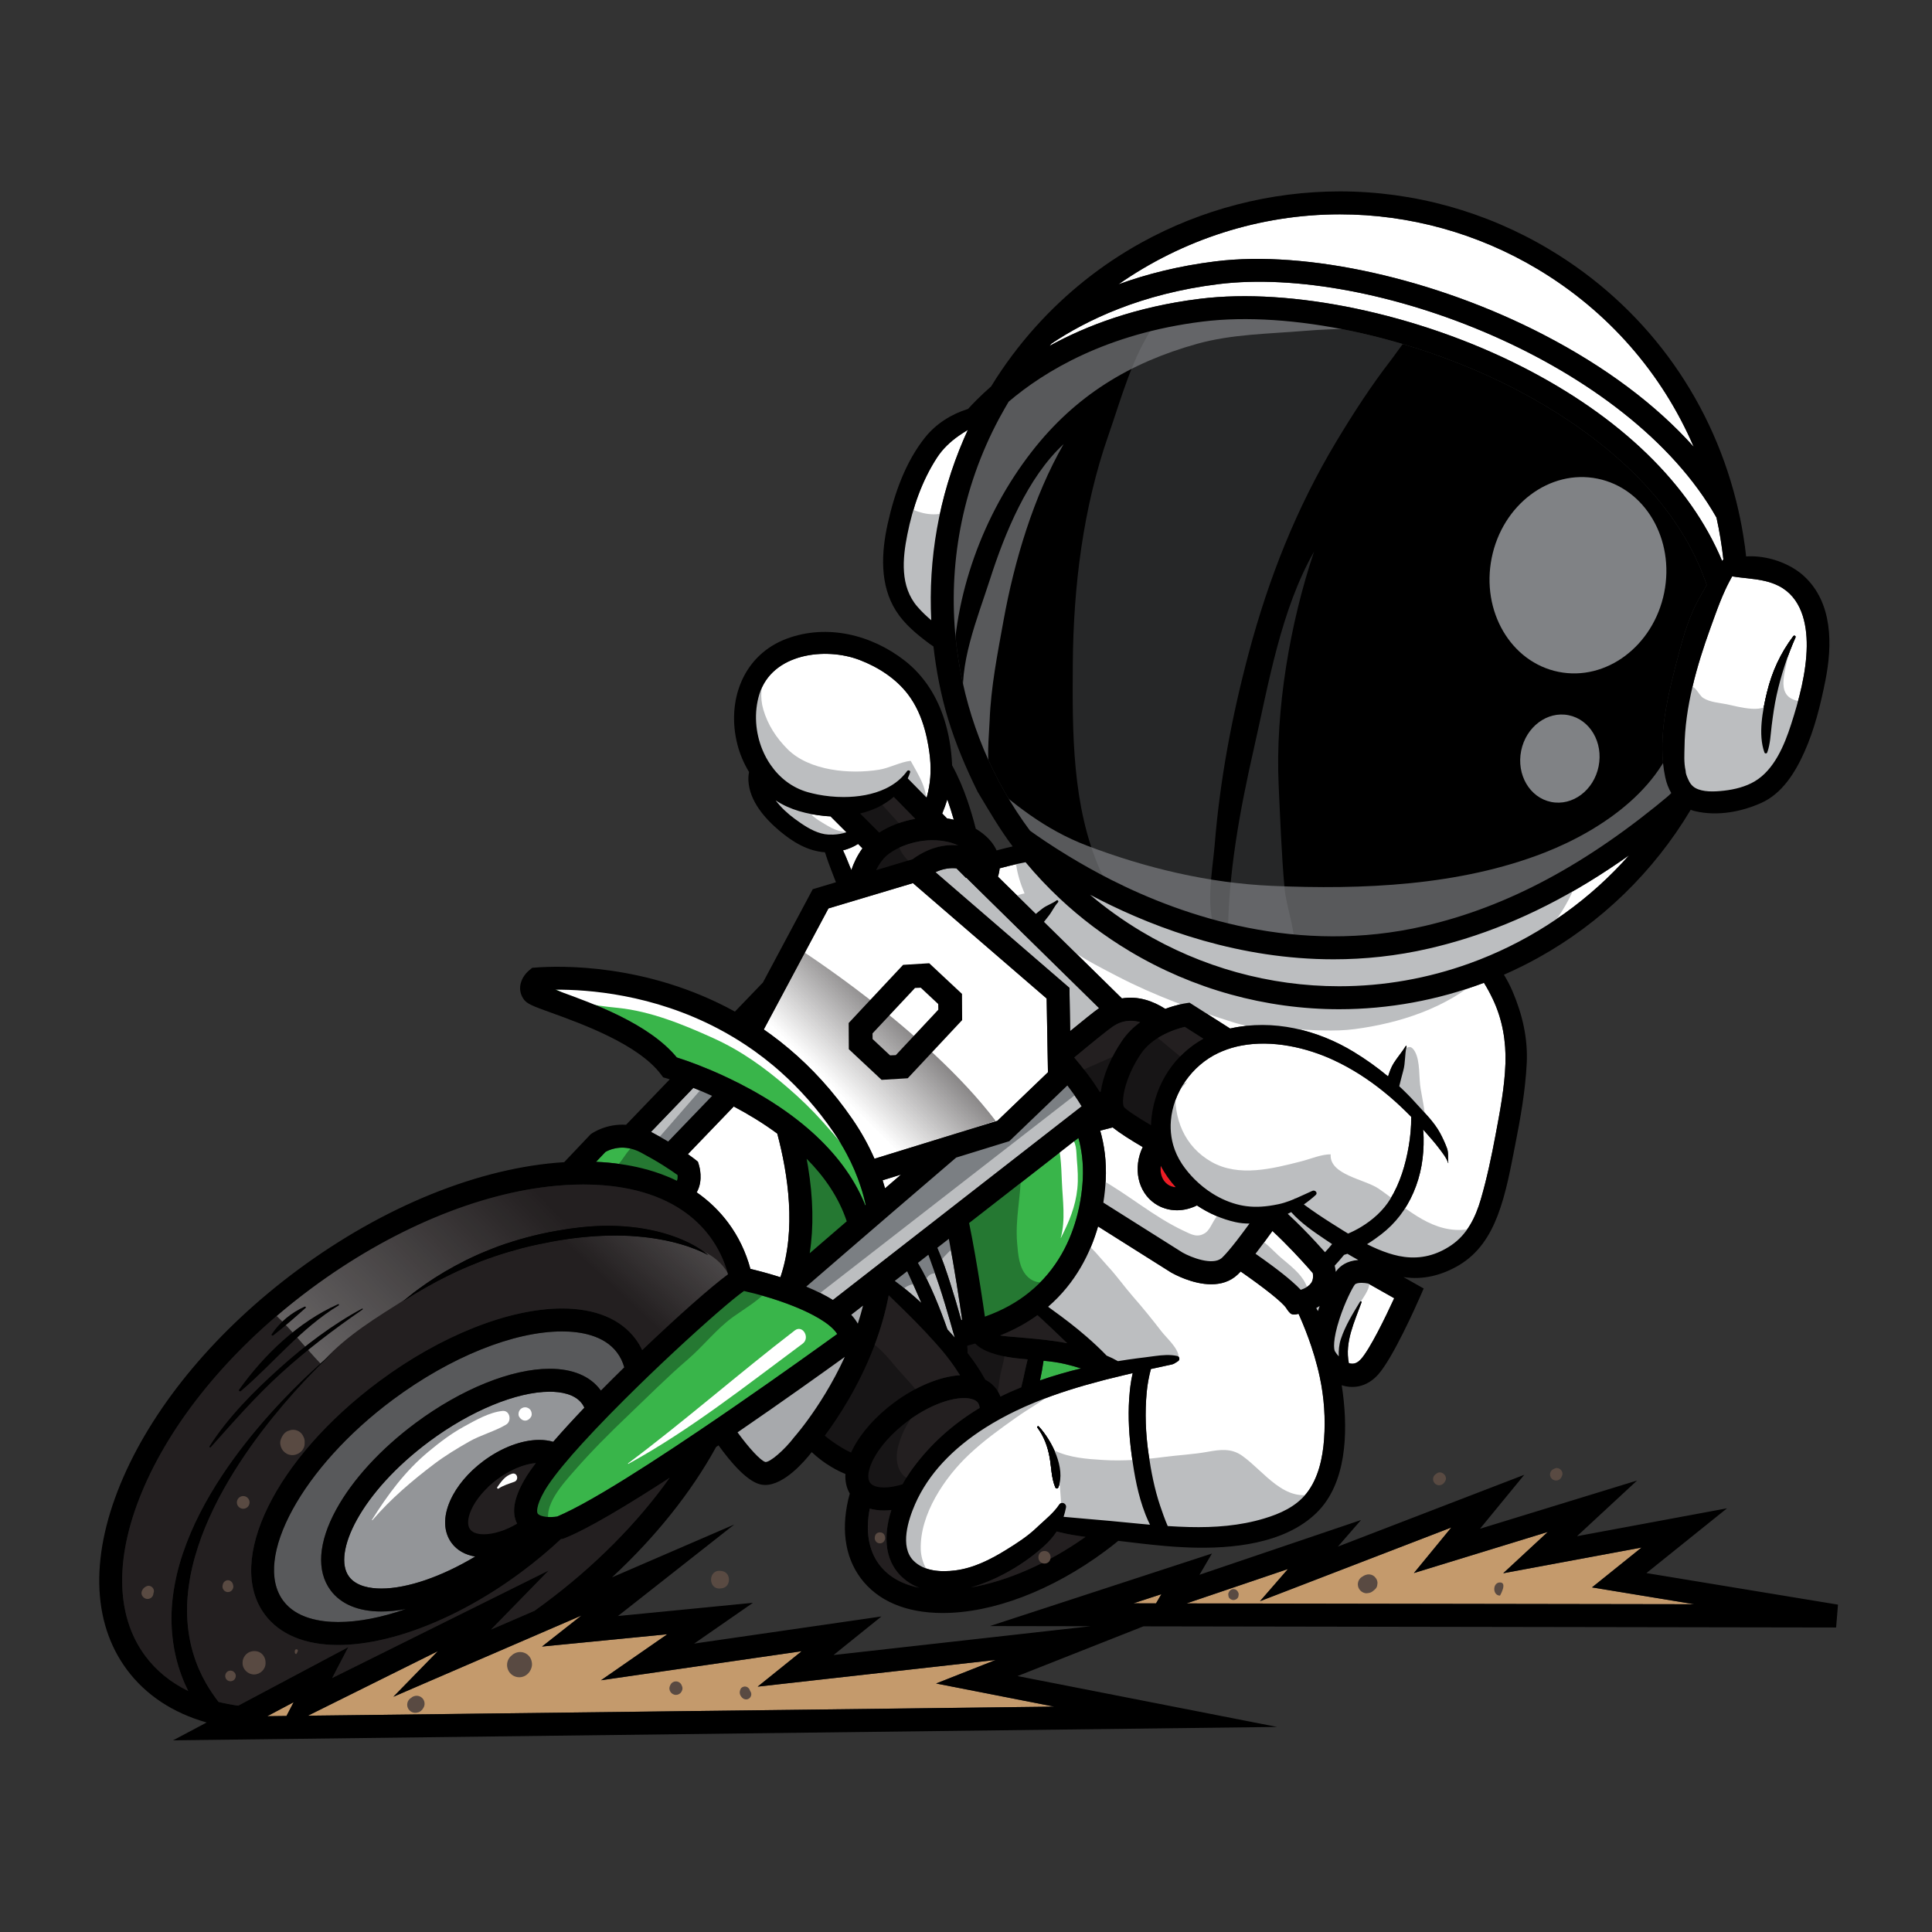 <?xml version="1.0" encoding="UTF-8"?> <svg xmlns="http://www.w3.org/2000/svg" xmlns:xlink="http://www.w3.org/1999/xlink" viewBox="0 0 2000 2000"><rect x="0" y="0" width="2000" height="2000" fill="#333333" stroke="none"/><defs><style> .cls-1 { fill: #7b7f83; } .cls-1, .cls-2, .cls-3, .cls-4, .cls-5, .cls-6, .cls-7, .cls-8, .cls-9, .cls-10, .cls-11, .cls-12, .cls-13, .cls-14, .cls-15, .cls-16, .cls-17, .cls-18, .cls-19, .cls-20 { stroke-width: 0px; } .cls-2 { fill: #ed1c24; } .cls-3, .cls-16 { fill: #808285; } .cls-4, .cls-9, .cls-19 { mix-blend-mode: multiply; } .cls-4, .cls-13 { fill: #231f20; } .cls-5 { fill: #58595b; } .cls-6 { fill: #171516; } .cls-21 { isolation: isolate; } .cls-8 { fill: url(#linear-gradient-2); } .cls-8, .cls-10 { opacity: .4; } .cls-9 { fill: #a7a9ac; } .cls-10 { fill: url(#linear-gradient); } .cls-11 { fill: #fff; } .cls-12 { fill: #939598; } .cls-14 { fill: #594a42; } .cls-15 { fill: #bcbec0; } .cls-16 { opacity: .3; } .cls-17 { fill: #39b54a; } .cls-18 { fill: #257832; } .cls-19 { fill: url(#linear-gradient-3); } .cls-20 { fill: #c49a6c; } </style><linearGradient id="linear-gradient" x1="747.5" y1="1145.56" x2="601.88" y2="1302.08" gradientUnits="userSpaceOnUse"><stop offset="0" stop-color="#fff"></stop><stop offset="1" stop-color="#fff" stop-opacity="0"></stop></linearGradient><linearGradient id="linear-gradient-2" x1="321.08" y1="1532.06" x2="591.51" y2="1270.54" xlink:href="#linear-gradient"></linearGradient><linearGradient id="linear-gradient-3" x1="996.48" y1="1000.95" x2="865.72" y2="1131.71" gradientUnits="userSpaceOnUse"><stop offset="0" stop-color="#231f20"></stop><stop offset=".99" stop-color="#231f20" stop-opacity="0"></stop></linearGradient></defs><g class="cls-21"><g id="Layer_1" data-name="Layer 1"><path class="cls-13" d="m1155.18,1060.74c-1.23.67-2.48,1.45-3.71,2.32-6.24,4.44-20.31,15.81-39.41,31.68,8.62,10.11,18.35,22.61,26.53,35.86l.99-.77c2.32-15.93,9.93-34.75,21.91-52.42,5.31-7.83,11.89-14.15,18.82-19.2-3.33-.99-6.86-1.57-10.5-1.47-4.73.08-9.67,1.25-14.64,4Z"></path><path class="cls-15" d="m926.3,1325.97c9.59,7.03,18.76,14.74,27.54,22.88-.22-.53-.44-1.05-.67-1.58-4.52-10.42-9.17-20.88-14.07-31.24l-12.8,9.94Z"></path><path class="cls-13" d="m904.07,1510.64c-.1.2-.2.38-.3.57-.42.83-.81,1.66-1.17,2.48-2.74,6.06-4,11.47-3.69,15.67.14,2.28.77,4.18,1.84,5.65,1.45,1.94,3.78,3.15,6.26,3.84,2.87.83,5.96,1.01,8.12,1.01,5.76,0,12.3-1.17,19.22-3.33,3.33-6.02,6.93-11.61,10.56-16.56,18.58-25.32,41.43-45.41,67.24-61.28.65-.4,1.31-.79,1.96-1.17-.18-2.2-.77-4.02-1.78-5.39-1.13-1.51-2.73-2.55-4.55-3.25-3.31-1.35-7.23-1.6-9.83-1.6-16.15,0-38.43,9.09-58.15,23.75-15.79,11.73-28.83,26.15-35.74,39.61Z"></path><path class="cls-17" d="m1076.62,1428.97c13.97-4.79,28.11-8.94,42.44-12.38-5.45-1.76-11-3.27-16.59-4.58-7.23-1.7-14.66-2.65-22.19-3.37-.93,6.8-2.18,13.55-3.66,20.33Z"></path><path class="cls-13" d="m1074.03,1361.47c-11.09,8.02-23.91,15.18-38.73,21.02,5.85.97,12.07,1.27,16.21,1.64,6.3.57,12.54,1.11,18.76,1.68,3.94.38,7.87.77,11.79,1.23,7.65.87,15.24,1.96,22.78,3.47-8.86-8.64-17.89-17.1-26.92-25.54-1.27-1.17-2.56-2.34-3.88-3.51Z"></path><path class="cls-15" d="m980.79,1376.23c.4.42.79.83,1.17,1.27,1.96,2.16,3.9,4.34,5.83,6.52.22.26.44.5.65.75-1.09-3.39-2.04-6.83-2.99-10.22-.5-1.78-.99-3.55-1.49-5.29-3.67-12.7-7.41-25.4-11.55-37.96-3.59-10.88-7.51-21.62-11.35-32.37l-10.8,8.42c6.68,11.13,12.36,22.96,17.55,35.21,4.72,11.12,8.96,22.31,12.98,33.68Z"></path><path class="cls-13" d="m1031.43,1437.97c1.8,2.42,3.21,5.03,4.26,7.79,7.01-3.47,14.22-6.66,21.55-9.61.79-3.17,1.55-6.32,2.22-9.51,1.4-6.58,2.77-13.04,4.38-19.4-14.46-1.21-28.82-2.87-42.08-8.42-5.19-2.18-9.19-4.87-12.18-7.98l-8.3,2.28c.28,2.53.42,5.05.36,7.57,6.8,8.76,13.06,17.91,18.33,27.62,5.37,2.77,9.03,6.4,11.47,9.67Z"></path><path class="cls-15" d="m995.17,1366.74c.28-.22.54-.42.81-.63-2.67-18.6-7.82-52.74-13.75-83.67l-11.87,9.23c5.19,11.81,9.33,24.13,13.29,36.53,4.02,12.6,7.81,25.26,11.37,38,.06.18.1.36.14.53Z"></path><path class="cls-13" d="m925.63,1451.94c22.45-16.66,47.59-27.04,68.19-28.31-1.74-2.79-3.57-5.55-5.43-8.26-3.07-4.5-6.32-8.87-9.73-13.12-1.35-1.68-2.71-3.35-4.12-4.99-.38-.44-.73-.87-1.13-1.29-1.66-1.98-3.39-3.92-5.13-5.86-13.53-15.26-28.1-29.72-42.76-43.84-1.82-1.76-3.67-3.55-5.51-5.33-3.33,17.69-8.48,35.62-15.47,53.73-15.79,40.91-37.11,73.25-50.72,91.55,2.44,2.08,4.97,4.04,7.59,5.86,6.3,4.36,12.64,8.58,19.62,11.61.59-1.31,1.23-2.62,1.9-3.92,8.66-16.82,23.82-33.8,42.7-47.83Z"></path><path class="cls-13" d="m922.74,1563.2c-2.59.3-5.13.44-7.59.44-5.73,0-10.6-.73-14.76-1.92-4.52,23.08-1.31,42.97,9.65,57.73,10.52,14.17,26.15,21.1,41.57,24.23-4.58-1.72-8.96-4.06-13.04-7.11-23.83-17.73-24.37-46.58-15.83-73.37Z"></path><path class="cls-13" d="m1093.92,1585.39c-3.57,5.51-8.02,10.58-13.57,15.57-12.3,11.06-25.81,20.39-40.4,28.15-10.14,5.41-22.27,10.68-34.99,14.23,37.98-6.54,80.3-25.02,118.78-52.34-9.25-1.21-18.45-2.7-27.6-5.01-.75-.2-1.49-.38-2.22-.59Z"></path><path class="cls-17" d="m893.42,1351.59l-12.19,9.47c2.74,2.97,4.99,6.04,6.78,9.17,2.06-6.26,3.87-12.48,5.41-18.64Z"></path><path class="cls-17" d="m1120.07,1231.01c.39-3.67.65-7.05.81-10.06.89-16.96-1.25-31.34-4.48-42.93l-113.15,88.07c4.4,21.51,8.48,45.59,11.65,65.8,1.05,6.66,2,12.9,2.83,18.49.63,4.18,1.19,8.02,1.66,11.37.06.44.12.83.18,1.25,9.27-3.27,17.69-7.09,25.36-11.35,3.86-2.14,7.53-4.4,10.99-6.76,3.15-2.14,6.14-4.34,9-6.64,30.04-23.99,44.14-55.59,50.68-81.94,2.3-9.25,3.66-17.87,4.46-25.28Z"></path><path class="cls-17" d="m763.55,1482.79c11.85,16.3,23.85,29.34,28.83,30.69,4.7.39,19.6-12.32,29.8-25.72l.59-.71s.62-.69,1.64-1.9c2.18-2.61,6.44-7.85,11.89-15.31,10.52-14.42,25.42-37.13,38.24-65.16-21.08,15.2-63.78,45.77-110.99,78.12Z"></path><path class="cls-11" d="m1391.36,1299.06c-1.59,1.96-3.19,3.86-4.81,5.73-.93,1.05-2.62,2.99-4.84,5.41.54,2.26.89,4.38,1.11,6.42.32-.48.62-.89.89-1.25,3.56-4.66,10.3-10.16,22.43-11.02-3.8-2.04-7.57-4.2-11.27-6.42-1.17.39-2.34.77-3.51,1.13Z"></path><path class="cls-5" d="m430.26,1473.04c47.31-35.13,99.2-56.11,138.8-56.11,23.68,0,41.82,7.57,52.48,21.91.18.24.36.48.52.73,7.92-8.02,16.05-16.09,24.19-24.07-1.57-5.59-4-10.68-7.37-15.2-13.51-18.19-38.43-22.01-56.96-22.01-50.14,0-115.62,26.39-175.14,70.61-93.69,69.58-145.72,164.92-113.58,208.17,13.51,18.21,38.44,22.03,56.94,22.03,21.1,0,44.94-4.68,69.88-13.39-8.84,1.64-17.32,2.5-25.3,2.5-23.68,0-41.82-7.59-52.48-21.91-14.82-19.97-12.8-49.63,5.73-83.51,16.96-31.07,46.18-62.92,82.3-89.75Z"></path><path class="cls-12" d="m572.67,1492.55c9.51-11,20.49-22.94,32.24-35.28-.65-1.53-1.49-2.95-2.46-4.26-7.55-10.16-22.33-12.3-33.39-12.3-34.18,0-81.93,19.69-124.64,51.43-71.05,52.76-100.82,116.12-83.09,139.98,7.55,10.18,22.33,12.32,33.38,12.32,26.98,0,62.45-12.3,97.22-33.11-10.38-1.7-18.86-6.52-24.37-13.95-8.52-11.47-9.02-27.16-1.41-44.18,6.6-14.76,18.82-29.26,34.45-40.87,18.58-13.81,39.61-21.74,57.65-21.74,5.17,0,10.01.67,14.4,1.96Z"></path><path class="cls-11" d="m721.19,1234.3c12.64,8.78,23.6,19.34,32.71,31.6,10.58,14.25,18.23,30.24,22.94,47.67,6.67,1.58,18.03,4.46,31.05,8.6,16.66-48.82,7.98-106.51-3.25-148.67-14.92-11.01-30.43-20.33-45.05-28.05l-47.47,49.35c4.69,3.29,7.25,5.33,7.51,5.53l2.86,2.3,1.09,3.49c.46,1.51,4.32,14.98-1.51,26.65-.24.48-.53.99-.87,1.55Z"></path><path class="cls-17" d="m876.56,1264.29c-8.28-24.94-23.36-46.46-41.51-64.75.5,2.65.95,5.33,1.41,8.02,5.43,32.79,5.98,62.88,1.76,89.77,11.49-9.91,24.43-21.06,38.34-33.05Z"></path><path class="cls-17" d="m862.45,1375.68c-4.87-4.91-12.01-9.71-20.47-14.19-6.38-3.39-13.53-6.62-21.04-9.59-2.16-.85-4.34-1.7-6.56-2.52-5.27-1.94-10.68-3.77-16.07-5.45-3.47-1.09-6.93-2.12-10.38-3.07-2.16-.62-4.3-1.19-6.42-1.72-3.86-1.01-7.65-1.92-11.31-2.73-2.81,1.94-6.9,5.09-11.99,9.27-19.12,15.69-52.46,45.65-86.5,78.38-8.34,8.05-16.7,16.23-24.92,24.41-5.33,5.31-10.6,10.62-15.73,15.87-10.16,10.4-19.85,20.61-28.65,30.28-3.57,3.92-6.99,7.75-10.24,11.47-6.68,7.67-12.62,14.86-17.57,21.36-4.64,6.08-8.42,11.56-11.11,16.27-4.42,7.71-6.42,13.33-7.11,17.13-.04.1-.06.25-.06.35-.5,2.81-.24,4.66.26,5.51,1.05,1.8,5.66,3.75,13.65,3.75h.02c2.83,0,5.25-.37,6.6-.55,1.6-.65,3.31-1.51,5.07-2.31.58-.26,1.15-.51,1.75-.79,11.29-5.23,25.58-13.06,41.68-22.61,28.87-17.1,63.64-39.74,97.91-62.87,13.02-8.76,25.96-17.59,38.46-26.23,47.43-32.71,88.8-62.45,105.05-74.2-1.13-1.76-2.58-3.51-4.3-5.25Z"></path><path class="cls-13" d="m554.68,1514.54c-12.2,1.01-26.82,7.15-39.9,16.86-12.22,9.09-22.03,20.57-26.93,31.5-3.88,8.7-4.32,16.09-1.21,20.29,3.29,4.44,10.34,5.09,14.25,5.09,10.22,0,22.57-4.02,34.41-11.04-5.86-11.45-3.39-26.31,7.57-45.39,2.85-4.99,6.87-10.82,11.81-17.32Z"></path><path class="cls-15" d="m862.21,1345.74l34.37-26.75,3.23-2.52,5.53-4.3,19.26-15,3.74-2.91,8.36-6.52,16.25-12.64,6.28-4.87,17.63-13.73,20.6-16.05,109.8-85.47,12.5-9.73c-2.56-4.26-5.33-8.48-8.2-12.58-2.18-3.07-4.4-6.08-6.62-9l-60.09,57.67-55.02,16.98c-22.92,19.62-46.08,39.51-67.94,58.29-13.81,11.89-27.1,23.34-39.47,34-2.7,2.32-5.33,4.6-7.94,6.84-1.05.91-2.1,1.82-3.13,2.71-13.91,11.99-26.37,22.76-36.73,31.72,10.66,4.42,19.85,9.03,27.58,13.85Z"></path><path class="cls-11" d="m1299.75,1297.9c5.35,3.72,10.86,7.65,16.25,11.65,7.79,5.75,15.29,11.61,21.52,17.08,3.47,3.01,6.54,5.91,9.05,8.6,1.01-.34,2.08-.73,3.13-1.21,2.91-1.33,5.81-3.21,7.59-5.79.69-1.01,2.7-3.89,1.74-10.26-1.13-1.33-2.73-3.17-4.73-5.45-7.79-8.78-21.56-23.81-37.07-38.22-5.79,8.06-11.81,16.27-17.48,23.6Z"></path><path class="cls-11" d="m1186.12,1568.57c-.2-.5-.4-.99-.57-1.51-7.53-19.28-11.19-39.92-13.99-60.35-2.66-19.46-3.92-39.15-2.64-58.74.18-2.85.43-5.72.73-8.58.14-1.43.32-2.87.5-4.3,0-.06.02-.12.02-.18.58-4.58,1.35-8.98,2.36-13.21.02-.1.04-.18.06-.26-.08.02-.16.04-.24.06-3.03.69-6.04,1.39-9.07,2.12-5.92,1.39-11.87,2.85-17.77,4.34-1.37.36-2.74.71-4.08,1.07-23.85,6.2-47.43,13.43-69.96,22.66-3.57,1.47-7.11,2.97-10.62,4.54-3.07,1.37-6.14,2.79-9.19,4.26-4.87,2.34-9.73,4.81-14.52,7.43-.42.22-.85.44-1.27.69-5.21,2.85-10.38,5.88-15.44,9.09-8.46,5.33-16.64,11.15-24.35,17.49-7.17,5.86-13.95,12.17-20.19,18.92,0,0-.02,0-.02.02-11.73,12.7-21.57,27.02-28.61,43.09-.02.04-.02.06-.04.1-6.9,15.81-16.01,43.75-1.51,58.33,11.01,11.04,28.41,11.91,43.05,10.06,19.3-2.44,36.87-11.41,53.2-21.54,10.9-6.75,21.85-13.81,31.16-22.7.71-.69,1.47-1.39,2.22-2.1,3.75-3.45,7.79-6.93,11.55-10.6,3.59-3.51,6.93-7.15,9.57-11.13,2.48-3.72,7.94-1.33,7.07,2.99-.67,3.37-1.49,6.56-2.48,9.57,14.86,1.41,29.76,2.58,44.6,3.92,1.21.1,2.4.2,3.61.32,9.57.89,19.16,1.86,28.75,2.77,4.16.4,8.3.77,12.46,1.13-1.51-3.01-2.87-6.12-4.14-9.25-.08-.18-.14-.36-.22-.53Zm-90.54-28.87c-.61,1.57-2.5,1.51-3.15,0-4.1-9.79-3.96-20.52-5.85-30.91-2.04-11.37-5.82-21.71-12.76-31.05-.63-.85.75-1.88,1.46-1.13,13.43,14.54,28.11,43.17,20.29,63.08Z"></path><path class="cls-2" d="m1209.05,1226.35c2.42,1.63,5.15,2.54,8.18,2.71-6.18-6.8-11.47-14.28-15.59-22.33-1.11,8.04,1.43,15.59,7.41,19.61Z"></path><path class="cls-11" d="m913.7,1221.82c.89,2.76,1.72,5.55,2.5,8.34,5.47-4.7,10.98-9.43,16.54-14.23l-19.04,5.88Z"></path><path class="cls-13" d="m1162.59,1142.49c.12,1.74.42,2.83.85,3.62,2.77,3.31,13.91,10.47,28.11,18.87.04-2.77.2-5.62.54-8.45,4.14-35.05,23.89-64.89,53.61-81.22v-.02l-19.14-12.19-.11-.08c-5.07,1.23-14.16,3.88-23.42,8.89-8.02,4.32-16.16,10.4-21.89,18.84-3.71,5.45-6.75,10.82-9.21,15.93-7.49,15.45-9.81,29.09-9.35,35.81l-9.66,7.96h0l9.66-7.96Z"></path><path class="cls-11" d="m1278.97,1265.14c-14.03-3.11-27.7-9.09-39.9-17.28-6.54,3.25-13.61,5.01-20.68,5.01-8.18,0-15.99-2.36-22.61-6.8-18.09-12.16-23.1-37.21-12.82-58.64-12.14-7.07-23.58-14.32-31.19-20.37l3.15-.83c-1.23-4.72-2.95-9.07-5.01-13.88l3.02-1.91h0l-3.02,1.91c2.06,4.81,3.78,9.39,5.01,14.1l-3.15.72-12.84,3.29c4.06,14.07,6.76,31.4,5.69,51.74-.34,6.34-1.03,14.07-2.44,22.73l81.94,51.66c9.35,5.31,30.77,13.41,40.14,6.08.28-.2.54-.42.77-.66,3.78-3.59,9.03-9.85,14.98-17.45,4.22-5.45,8.82-11.61,13.43-17.95-4.89.02-9.75-.44-14.48-1.49Z"></path><path class="cls-11" d="m1212.08,1160.18c-.46,5.57-.28,11.15.57,16.7.44,2.91,1.07,5.83,1.9,8.72,1.88,6.52,4.79,12.9,8.8,19,.26.42.54.85.83,1.27,3.61,5.25,7.77,10.24,12.36,14.84,5.61,5.61,11.87,10.66,18.6,14.88,8.88,5.59,18.59,9.75,28.67,11.97,2.1.46,4.18.81,6.26,1.09,5.29.69,10.58.81,15.82.48,5.45-.34,10.88-1.13,16.32-2.26.48-.08.93-.18,1.41-.28,1.98-.44,3.92-.93,5.82-1.52,3.71-1.11,7.31-2.5,10.86-4.02.14-.18.28-.38.38-.55.12.08.26.16.38.24,5.86-2.52,11.63-5.39,17.55-7.96,2.69-1.19,5.9,2.06,3.37,4.36-3.74,3.39-7.85,6.68-12.24,9.73.18.12.34.26.51.38,9.29,6.82,18.68,13.1,28.43,19.26,3.87,2.46,7.79,4.93,11.75,7.39,1.69,1.05,3.39,2.1,5.11,3.13,4.54-1.92,9.03-4.2,13.37-6.82,12.14-7.31,23.06-17.12,30.25-28.87,10.22-16.66,15.95-35.88,19.2-55.06,1.54-9.11,2.65-19.71,2.48-30.19-3.9-3.98-7.91-7.86-11.97-11.67-1.33-1.25-2.68-2.48-4.04-3.71-4.2-3.78-8.52-7.49-12.96-11.02-15.75-12.68-32.87-23.7-51.22-32.2-28.33-13.14-63.78-21.16-95.73-15.06-6.56,1.25-12.96,3.09-19.14,5.62h0c-1.55.64-3.07,1.31-4.6,2.02-27.44,12.96-46.82,40.91-49.13,70.12Z"></path><polygon class="cls-20" points="1030.72 1718.38 784.35 1745.99 829.9 1709.32 622.18 1739.38 690.8 1691.77 561.1 1704.49 601.88 1672.41 565.06 1688.32 407.22 1756.49 425.43 1737.83 453.24 1709.3 349.84 1760.65 318.78 1776.09 389.41 1775.24 1091.32 1766.7 969.06 1742.74 1030.72 1718.38"></polygon><path class="cls-11" d="m816.94,1085.8c23.18,19.54,45.43,43.51,65.58,72.87,9.04,13.17,16.62,26.8,22.75,40.85l72.81-22.45,54.4-16.78,52.37-50.28-.18-10.36-.24-12.8-.18-10.62-.75-42.58-134.8-116.34-3.59-3.09-17.51,5.23-27.93,8.36-7.55,2.26-8.14,2.44-3.57,1.07-7.63,2.28-6.95,2.08-8.2,2.46-7.29,13.65-41.17,77.11-18.47,34.55c2.5,1.72,4.99,3.49,7.47,5.31,6.32,4.62,12.58,9.53,18.78,14.78Z"></path><path class="cls-11" d="m859.75,845.1c-2.2-.08-4.36-.24-6.5-.45-17.61-1.82-35.41-6.2-50.31-16.11,5.53,7.37,12.6,13.85,19.63,19,7.96,5.84,17.49,12.48,27.52,15.17,2.46.68,4.95,1.11,7.47,1.23,1.64.08,3.29.1,4.93.04,4.71-.18,9.33-.97,13.73-2.4l-16.48-16.48Z"></path><path class="cls-17" d="m700.6,1094.62c2.54.79,6.26,2.02,10.96,3.68,6.42,2.28,14.6,5.39,24.01,9.35,5.94,2.52,12.34,5.37,19.08,8.6,7.07,3.37,14.48,7.13,22.11,11.31,3.96,2.18,7.98,4.46,12.02,6.87,1.51.87,3.01,1.78,4.52,2.71,1.9,1.15,3.8,2.36,5.72,3.57,9.43,6,18.27,12.22,26.51,18.66,27.4,21.38,48.14,45.09,61.88,70.53,3.15,5.86,5.94,11.81,8.34,17.83.16-.14.32-.26.48-.4-1.39-6.26-3.07-12.46-5.09-18.58-3.76-11.65-8.62-23.04-14.56-34.18-4.04-7.61-8.6-15.1-13.67-22.47-16.9-24.65-35.4-45.21-54.68-62.39-1.54-1.39-3.09-2.73-4.64-4.06-1.05-.91-2.12-1.8-3.17-2.7-6.24-5.21-12.54-10.08-18.9-14.64-.69-.5-1.4-.99-2.1-1.49-4.84-3.41-9.69-6.62-14.54-9.67-1.82-1.15-3.65-2.26-5.47-3.35-5.25-3.17-10.52-6.12-15.77-8.88-67.84-35.76-134.63-40.73-168.98-40.44,1.49.53,2.99,1.09,4.46,1.62,34.95,12.64,92.78,33.58,121.49,68.47Z"></path><path class="cls-13" d="m901.58,853.3l8.6,8.6c10.16-6.6,23.2-11.77,37.33-14.25l-22.25-22.69c-9.63,8.46-21.91,14.05-34.85,17.16l6.26,6.26,4.91,4.91Z"></path><path class="cls-13" d="m944.71,872.58c-6.36,1.64-12.2,3.98-17.2,6.66-5.33,2.85-9.67,6.08-12.56,9.33-1.88,2.12-3.55,4.4-4.99,6.74-1.13,1.8-2.12,3.65-3.01,5.51l6.56-1.96,3.45-1.03,27.68-8.28c8.38-6.12,18.68-11.51,30.55-13.65,4.76-.85,9.75-1.21,14.96-.85.57.04,1.17.08,1.76.14-.44-.2-.89-.39-1.33-.57-6.85-2.87-14.07-4.32-21.24-4.67-3.17-.2-6.32-.16-9.43.08-5.23.4-10.36,1.29-15.2,2.58Z"></path><path class="cls-11" d="m872.69,880.31c2.42,5.03,4.54,10.36,6.74,15.87.58,1.45,1.23,2.95,1.88,4.5,2.53-7.39,6.22-15.22,11.53-22.49l-4.54-4.54c-4.66,3.03-10.1,5.23-15.61,6.66Z"></path><path class="cls-11" d="m836.3,820.08c3.25.91,6.66,1.72,10.2,2.42,8.44,1.64,17.59,2.6,26.86,2.6,15.1,0,30.49-2.56,43.43-8.74,7.37-3.53,13.97-8.22,19.24-14.33,1.07-1.21,2.06-2.48,3.01-3.78,1.05-1.47,3.75-.63,3.11,1.33-.69,2.16-1.51,4.24-2.42,6.22l19.54,19.91c.06-.22.12-.45.18-.67,3.84-13.91,4.62-26.83,3.31-40.54-.4-3.96-.95-8-1.66-12.14-.97-5.71-2.2-11.39-3.75-16.96-3.63-13.1-9.03-25.6-17.39-36.59-12.5-16.44-30.89-28.23-50.01-35.56-35.7-13.71-90.74-6.8-103.8,35.31-5.82,18.8-4.32,39.78,3.25,57.95,2.24,5.35,4.97,10.44,8.24,15.16,9.17,13.39,22.29,23.81,38.65,28.43Z"></path><path class="cls-15" d="m691.7,1181.69l45.47-47.25c-7.02-3.19-13.57-5.96-19.4-8.3l-43.86,45.61c.14.06.26.12.4.2,6.46,3.41,12.26,6.7,17.39,9.75Z"></path><path class="cls-11" d="m1363.6,1414.37c-1.8-7.07-3.89-14.03-6.2-20.92-3.54-10.58-7.63-21-12.16-31.28-.3-.69-.61-1.37-.93-2.04-.48.08-.83.12-1.05.14,0,0-4.94,1.79-7.74-.95-2.13-2.08-3.79-4.83-3.79-4.83-3.63-6.18-24.13-22.09-47.35-38.22-1.03,1.13-2.04,2.14-2.99,3.03-7.98,7.59-17.79,10.18-27.5,10.18-19.61,0-38.79-10.62-41.84-12.38l-.38-.24-74.95-47.25c-7.79,27.24-22.84,58.27-51.67,83.15,1.39,1.05,2.75,2.06,4.12,3.05,12.28,8.8,24.29,17.99,35.7,27.92,7.21,6.26,14.17,12.76,20.74,19.59,3.98,1.69,7.94,3.59,11.69,5.75,6.76-1.11,13.53-2.12,20.31-2.99,2.5-.34,5.01-.63,7.51-.93,3.41-.4,6.85-.91,10.32-1.37,7.83-1.03,15.75-1.74,23.34-.04,2.52.57,2.83,4.16.69,5.37-1.78,1.03-3.9,2.83-5.96,3.29-7.33,1.58-14.7,3.19-22.09,4.81-2.02,7.77-3.57,15.69-4.32,23.85-1.98,21.28-1.17,42.91,1.92,64.05,2.63,18.17,6.12,36.3,12.01,53.71,2.22,6.56,4.74,13.85,7.81,20.94,7.43.47,14.88.85,22.31,1.03,26.33.63,52.38-1.25,77.72-8.9,16.43-4.95,32.63-12.2,43.61-25.93,12.3-15.41,16.82-36.73,18.23-56.01,1.56-21.52.08-43.21-4.42-64.31-.81-3.78-1.68-7.55-2.67-11.27Z"></path><polygon class="cls-20" points="1196.7 1659.79 1202.27 1650.3 1173.32 1659.75 1196.7 1659.79"></polygon><polygon class="cls-20" points="276.72 1776.58 296.57 1776.35 301.24 1767.37 304 1762.1 293.26 1767.81 276.72 1776.58"></polygon><path class="cls-13" d="m343.86,1737.08l130.17-64.65,93.89-46.62-59.64,61.12,45.05-19.46c3.43-2.44,6.84-4.93,10.24-7.45,52.03-38.65,96.31-83.33,129.61-130.19-44.22,28.69-85.13,53.21-108.91,62.59l-1.13.45-1.21.2c-.14.04-.59.1-1.27.2-12.62,11.79-26.37,23.3-41.19,34.3-21.81,16.21-44.5,30.17-67.1,41.53-39.17,19.63-78.12,31.44-112,33.46-3.47.22-6.87.32-10.24.32-34.38,0-60.67-10.94-76.04-31.62-41.17-55.46,10.88-161.51,118.5-241.45,63.48-47.13,134.27-75.29,189.32-75.29,34.4,0,60.69,10.94,76.06,31.62,2.67,3.61,4.95,7.41,6.84,11.43,36.42-34.75,71.09-65.32,88.86-78.42-3.94-14.36-10.22-27.48-18.86-39.09-7.91-10.64-17.55-19.77-28.81-27.3-6.64-4.48-13.85-8.4-21.58-11.75-3.94-1.7-8.04-3.29-12.26-4.7-8.34-2.81-17.22-5.05-26.59-6.68-7.85-1.39-16.05-2.36-24.59-2.89-2.44-.18-4.91-.3-7.41-.38-3.19-.12-6.44-.18-9.73-.18-3.05,0-6.12.04-9.21.16-6.22.18-12.52.57-18.9,1.17-80.5,7.33-171.52,45.31-254.15,106.69-78.97,58.67-140.07,131.18-172.07,204.23-31.01,70.83-30.71,133.24.83,175.72,11.37,15.32,26.35,27.48,44.52,36.36-5.07-10.2-9.49-21.76-12.54-34.34-3.21-13.15-4.89-27.4-4.79-42.02.04-14.62,2.14-29.56,5.53-44.28,3.43-14.74,8.46-29.18,14.39-43.17,5.96-13.97,12.96-27.38,20.45-40.18,7.55-12.78,15.63-24.9,23.87-36.3,16.54-22.76,33.68-42.58,49.04-58.86,15.35-16.3,28.95-29.1,38.61-37.84,9.07-8.16,14.76-12.8,15.43-13.33-.65.57-6.08,5.47-14.72,14.09-9.21,9.19-22.11,22.61-36.55,39.56-14.44,16.94-30.45,37.45-45.61,60.65-7.55,11.63-14.88,23.91-21.62,36.73-6.68,12.84-12.8,26.19-17.87,39.88-4.99,13.71-9.09,27.7-11.61,41.67-2.48,13.97-3.72,27.86-3.09,41.15.59,13.29,2.73,25.95,6.18,37.48,3.41,11.57,8.1,21.99,13.31,31.09,4.16,7.21,8.6,13.63,12.96,19.3,6.5,1.63,13.27,2.93,20.33,3.9l113.98-60.59-16.68,31.98Zm84.5-399.04c3.75-2.67,8.18-6.12,13.51-9.73,2.7-1.78,5.55-3.68,8.56-5.68,3.07-1.9,6.32-3.9,9.69-5.98,6.86-4.02,14.42-8.16,22.57-12.24,4.08-2.06,8.38-3.92,12.74-5.94,4.42-1.82,8.89-3.86,13.57-5.61,9.23-3.74,19.08-6.87,29.12-9.87,10.06-2.87,20.41-5.47,30.85-7.49l7.89-1.45c2.63-.48,5.19-.85,7.79-1.29l1.94-.32,2-.3,3.94-.53c2.62-.4,5.23-.71,7.85-.99,10.46-1.17,20.82-1.72,30.87-1.64,10.03.04,19.73.85,28.87,2.02,9.13,1.23,17.65,3.09,25.42,5.17,7.73,2.18,14.68,4.62,20.66,7.17,5.98,2.59,11.04,5.17,15.04,7.59,4.02,2.36,7.01,4.48,8.98,6,1.69,1.29,2.61,2.16,2.85,2.4-.24-.14-1.35-.77-3.27-1.76-2.2-1.09-5.47-2.62-9.71-4.32-4.26-1.64-9.43-3.59-15.53-5.29-6.08-1.75-13-3.47-20.62-4.79-7.61-1.47-15.95-2.52-24.78-3.23-8.84-.79-18.19-.97-27.86-.83-9.67.18-19.67.81-29.8,1.86-2.54.24-5.07.53-7.61.87l-3.82.5-1.86.26-1.94.3c-2.59.4-5.21.77-7.77,1.21l-7.63,1.33c-10.18,1.96-20.35,4.08-30.25,6.62-9.89,2.64-19.53,5.49-28.75,8.62-4.66,1.49-9.09,3.29-13.53,4.85-4.34,1.76-8.6,3.49-12.76,5.17-4.08,1.8-8.15,3.43-11.95,5.25-3.78,1.82-7.53,3.49-10.99,5.29-3.51,1.76-6.86,3.47-10.05,5.09-3.13,1.72-6.1,3.35-8.9,4.9-5.61,3.07-10.34,6-14.34,8.28-7.33,4.56-11.71,7.25-12.22,7.57.53-.44,4.56-3.65,11.25-9.02Z"></path><path class="cls-17" d="m665,1209.45c8.82,2.2,17.22,4.91,25.16,8.16,3.61,1.45,7.11,3.01,10.52,4.67.06-.1.1-.16.14-.24.71-1.43.77-3.72.59-5.69-1.51-1.09-3.53-2.52-6.02-4.2-5.01-3.41-11.95-7.87-20.64-12.84-3.57-2.04-7.41-4.18-11.53-6.36-2.38-1.25-4.68-2.22-6.9-2.93-15.02-4.99-26.45.63-29.56,2.44l-9.71,10.24c8.58.38,16.88,1.13,24.89,2.28,7.96,1.11,15.67,2.59,23.06,4.46Z"></path><polygon class="cls-20" points="1699.34 1602.02 1556.12 1628.62 1602.26 1585.87 1463.7 1628.41 1502.41 1581.25 1304.35 1657.53 1333.29 1624.24 1228.26 1659.85 1304.35 1659.97 1753.97 1660.7 1648.03 1643.27 1699.34 1602.02"></polygon><path class="cls-11" d="m1597.59,346.33c64.25,33.25,116.77,72.67,155.74,116.22-32.91-76.4-88.74-140.39-161.53-183.94-62.03-37.11-132.82-56.72-204.7-56.72-82.95,0-162.94,26.17-229.27,72.47,28.65-10.44,62.07-19.06,100.53-23.81,94.53-11.69,227.68,18.05,339.23,75.78Z"></path><path class="cls-11" d="m1416.5,1328.78c-.22-.06-.48-.1-.77-.16-1.53-.3-3.82-.63-6.28-.63-3.39,0-6.02.69-6.89,1.8-2.65,3.45-10.22,18.21-15.81,35.31-7.29,22.27-5.92,31.96-4.78,33.8,1.17,1.9,2.5,3.65,3.92,5.19-.24-6.14.32-12.3,2.26-18.07,4.66-13.91,12.26-26.07,19.79-38.55.36-.6,1.25-.46,1.53.06.08.16.1.38.02.59-7.19,19.99-17.58,41.13-13.16,62.9,0,.04.02.08.02.12,1.19.38,2.36.56,3.49.56,3.23,0,6.16-1.53,9-4.68,9.25-10.26,25.34-43.23,34.45-63.1l-11.83-6.68-14.96-8.46Z"></path><path class="cls-11" d="m1770.55,650.35c-14.07,38.89-26.33,81.82-26.73,123.55-.06,6.06-.83,15.43,1.15,23.97v.02c0,3.03,1.39,5.96,2.49,8.58,1.66,4.04,4.16,7.37,7.65,9.31,1.92,1.07,4.06,1.84,6.34,2.38,2.4.57,4.95.91,7.55,1.05,5.51.32,11.18-.18,15.91-.71,10.76-1.23,22.15-4.04,31.54-9.61,20.25-11.99,30.75-37.42,37.66-58.86,8.26-25.66,15.89-53.87,16.23-80.93.28-24.05-5.65-50.56-28.87-62.47-4.54-2.32-9.21-3.9-13.97-5.05-5.94-1.45-11.99-2.2-18.05-2.87-2.41-.26-4.83-.51-7.23-.79-3.05-.36-6.08-.75-9.12-1.25-.89,1.62-1.78,3.25-2.64,4.89-.93,1.74-1.82,3.49-2.7,5.27-.55,1.15-1.12,2.32-1.63,3.49-4.12,8.86-7.6,18.01-10.95,27.22-1.57,4.28-3.11,8.56-4.66,12.82Zm58.62,66.41c5.21-21.44,13.91-40.44,27.18-58.11,1.03-1.35,2.97-.24,2.28,1.33-8.4,18.98-14.98,39.23-19.46,59.54-2.32,10.5-3.78,21.02-5.13,31.68-1.13,9.11-1.42,19-4.57,27.68-.52,1.47-2.46,1.49-2.97,0-6.64-18.55-1.85-43.47,2.67-62.11Z"></path><path class="cls-11" d="m1479.67,981.83c-34.04,7.89-67.24,11.25-99.16,11.25-96.86,0-181.78-31.07-241.75-61.5-3.51-1.78-6.95-3.57-10.34-5.37,16.41,13.89,34.14,26.63,53.18,38.02,62.03,37.11,132.84,56.74,204.72,56.74,46.5,0,92.07-8.22,134.83-23.62,7.13-2.56,14.19-5.33,21.16-8.3,54.86-23.3,104.33-58.67,144.14-103.66-57.02,40.42-112.97,68.79-170.43,86.6-12.05,3.72-24.13,6.99-36.34,9.83Z"></path><path class="cls-11" d="m1366.12,1352.02c-1.15.77-2.34,1.47-3.51,2.1.57,1.03,1.15,2.08,1.68,3.13.6-1.76,1.19-3.51,1.82-5.23Z"></path><path class="cls-11" d="m987.4,848.61c-1.07-3.78-2.22-7.55-3.43-11.29-1.05-3.27-2.16-6.5-3.31-9.73-1.47,4.81-3.21,9.59-5.17,14.34-.04.08-.06.14-.1.22l4.95,5.05c2.36.36,4.72.83,7.05,1.41Z"></path><path class="cls-11" d="m1371.21,1282.7c-11.47-7.75-24.78-16.8-34.55-27.92-1.19.61-2.38,1.21-3.57,1.78,11.13,10.3,21.32,20.84,29.26,29.44,3.61,3.88,6.74,7.37,9.31,10.28,2.53-2.71,4.95-5.55,7.31-8.4-2.1-1.39-4.2-2.79-6.28-4.2-.5-.34-.99-.67-1.49-.99Z"></path><path class="cls-7" d="m1082.09,870.9c7.45,4.97,15.43,10.08,23.93,15.23,13.51,8.22,28.27,16.54,44.14,24.59,76.04,38.49,194.02,78.06,324.15,47.95,86.58-20.03,168.78-64.02,255.98-137.36-3.03-5.01-5.17-10.72-6.44-16.74-7.83-36.79.93-76.99,10.08-112.71,6.24-24.33,12.86-51.35,25.52-73.27,2.48-4.3,4.9-8.7,7.33-13.06-36.04-106.59-140.19-173.44-203.1-205.28-102.99-52.13-228.08-78.56-318.68-67.36-99.62,12.34-163.93,51.53-200.78,82.88-.12.18-.22.38-.34.55-1.29,2.16-2.56,4.32-3.78,6.48-2,3.47-3.94,6.97-5.83,10.48-38.73,72.47-52.82,152.22-44.79,229.07.69,6.82,1.58,13.59,2.65,20.35,9.93,63.7,35.15,124.78,74.16,177.3,4.95,3.53,10.22,7.17,15.79,10.9Z"></path><path class="cls-11" d="m1574.43,379.04c103.22,52.24,175.28,122.48,208.33,201.67.41-.53.83-1.07,1.27-1.61-1.58-14.44-3.94-28.89-7.11-43.27-91.33-161-355.97-261.44-515.64-241.69-79.88,9.91-136.51,37.25-172.69,61.52-.71.79-1.41,1.59-2.1,2.38,37.76-20.74,89.18-40.5,155.61-48.72,94.96-11.77,225.42,15.61,332.33,69.72Z"></path><path class="cls-15" d="m988.5,898.77c-7.29-.44-14.09,1.31-20.11,4.12l9.33,8.06,3.98,3.45,69.34,59.83,12.05,10.42,43.98,37.96.79,44.76c14.1-11.61,24.55-19.95,29.82-23.7.02-.02.06-.04.08-.06l-69.17-67.9-12.66-12.44-35.23-34.6-4.2-4.14-12.8-12.62-3.17-3.17h-.51s0,.14,0,.12l-9.88-9.93c-.63-.08-1.02-.12-1.66-.16Z"></path><path class="cls-11" d="m1079.2,940.48c4.52-3.43,9.97-4.91,14.56-8.38.47-.36.95-.26,1.29.04.51.42.75,1.33.22,1.92-4.02,4.4-6.2,9.77-9.93,14.36-1.57,1.94-3.11,3.9-4.62,5.88l80.68,79.25c16.66-2.85,32.39,2.79,44.9,10.84,11.27-4.22,19.89-5.63,20.68-5.74l4.42-.67,42.04,26.77c.18-.06.36-.1.53-.14,43.69-9.77,89.55,1.31,127.35,24.29,12.42,7.55,24.37,16.05,35.6,25.42,1.54-4.85,3.29-9.75,5.9-13.85,3.86-6.06,8.68-11.55,12.4-17.61.28-.45.97-.16.85.36-2,8.2-1.11,17-3.45,25.22-1.52,5.31-2.77,10.68-4.14,16.03,3.27,3.03,6.44,6.14,9.57,9.31,2.56,2.62,5.05,5.29,7.51,8.02.04.04.06.06.08.1,8.78,9.75,18.74,19.34,25.06,30.93,2.75,5.09,5.15,10.32,7.17,15.73,1.86,4.95.77,10.14,1.43,15.39.02.12-.16.14-.2.02-1.49-5.13-6.2-10.92-9.51-15.34-4.34-5.82-9.25-11.17-14.01-16.66-.79-.91-1.58-1.82-2.4-2.71.3,2.67.47,5.41.53,8.22.39,19.91-2.62,38.85-10.6,57.18-7.51,17.28-18.37,31.64-33.31,43.15-4.3,3.31-9.27,6.87-14.66,10.18,7.27,3.69,14.74,6.92,22.41,9.39,1.61.51,3.23.99,4.85,1.45,3.87,1.07,7.67,1.84,11.41,2.32,17.16,2.22,33.25-1.72,48.44-12.02,16.58-11.23,25.2-28.85,30.69-47.63,6.36-21.79,11.03-44.22,15.23-66.53,4.56-24.29,9.41-49.29,10.24-74.06.77-22.92-3.09-45.63-13-66.49-2.77-5.82-5.8-11.55-9.25-17.02-47.79,18.01-98.66,27.36-149.9,27.36-76.18,0-151.21-20.78-216.92-60.11-26.55-15.89-50.72-34.23-72.41-54.58-12.62-11.85-24.39-24.35-35.29-37.47-6.18,1.15-12.32,2.54-18.4,4.1-2.81.73-5.63,1.47-8.44,2.2-.26,3.01-.87,5.9-1.74,8.64l39.21,38.52c2.24-1.92,4.56-3.77,6.89-5.57Z"></path><path class="cls-11" d="m1001.91,445.09c-.22.12-.42.24-.61.36-2.99,1.8-5.88,3.65-8.68,5.61-8.84,6.2-16.56,13.37-22.64,22.71-15.59,23.93-25.12,51.67-30.67,79.57-5.03,25.14-7.63,53.75,10.34,74.63,4.42,5.15,9.31,9.79,14.42,14.13-3.17-63,7.65-127.24,33.74-187.78,1.31-3.09,2.68-6.16,4.1-9.21Z"></path><path class="cls-7" d="m1829.47,778.87c3.15-8.68,3.44-18.56,4.57-27.68,1.35-10.66,2.81-21.18,5.13-31.68,4.48-20.31,11.06-40.56,19.46-59.54.69-1.57-1.25-2.67-2.28-1.33-13.27,17.67-21.97,36.67-27.18,58.11-4.52,18.64-9.31,43.57-2.67,62.11.51,1.49,2.45,1.47,2.97,0Z"></path><path class="cls-7" d="m1073.83,1477.75c6.93,9.33,10.72,19.67,12.76,31.05,1.88,10.38,1.74,21.12,5.85,30.91.65,1.51,2.54,1.57,3.15,0,7.83-19.91-6.85-48.54-20.29-63.08-.71-.75-2.1.28-1.46,1.13Z"></path><path class="cls-7" d="m443.67,1331.2c2.79-1.55,5.77-3.17,8.9-4.9,3.19-1.62,6.54-3.33,10.05-5.09,3.47-1.8,7.21-3.47,10.99-5.29,3.8-1.82,7.87-3.45,11.95-5.25,4.16-1.69,8.42-3.41,12.76-5.17,4.44-1.57,8.88-3.37,13.53-4.85,9.21-3.13,18.86-5.98,28.75-8.62,9.91-2.54,20.07-4.66,30.25-6.62l7.63-1.33c2.56-.44,5.17-.81,7.77-1.21l1.94-.3,1.86-.26,3.82-.5c2.53-.34,5.07-.63,7.61-.87,10.12-1.05,20.13-1.69,29.8-1.86,9.67-.14,19.02.04,27.86.83,8.84.71,17.18,1.76,24.78,3.23,7.63,1.33,14.54,3.05,20.62,4.79,6.1,1.7,11.27,3.65,15.53,5.29,4.24,1.7,7.51,3.23,9.71,4.32,1.92.99,3.03,1.63,3.27,1.76-.24-.24-1.17-1.11-2.85-2.4-1.96-1.52-4.95-3.65-8.98-6-4-2.42-9.05-4.99-15.04-7.59-5.98-2.56-12.94-4.99-20.66-7.17-7.77-2.08-16.29-3.94-25.42-5.17-9.13-1.17-18.84-1.98-28.87-2.02-10.05-.08-20.41.47-30.87,1.64-2.62.28-5.23.59-7.85.99l-3.94.53-2,.3-1.94.32c-2.6.44-5.15.81-7.79,1.29l-7.89,1.45c-10.44,2.02-20.78,4.62-30.85,7.49-10.05,2.99-19.89,6.12-29.12,9.87-4.68,1.74-9.16,3.78-13.57,5.61-4.36,2.02-8.66,3.88-12.74,5.94-8.14,4.08-15.71,8.22-22.57,12.24-3.37,2.08-6.62,4.08-9.69,5.98-3.01,2-5.86,3.9-8.56,5.68-5.33,3.61-9.77,7.05-13.51,9.73-6.69,5.37-10.72,8.58-11.25,9.02.51-.32,4.9-3.01,12.22-7.57,4-2.28,8.74-5.21,14.34-8.28Z"></path><path class="cls-10" d="m375.05,1443.48c5.67-4.63,11.52-9.19,17.55-13.67,63.48-47.13,134.27-75.29,189.32-75.29,34.4,0,60.69,10.94,76.06,31.62,2.67,3.61,4.95,7.41,6.84,11.43,36.42-34.75,71.09-65.32,88.86-78.42-.15-.55-.33-1.09-.49-1.64-5.53-9.5-14.62-17.21-25.07-22.13.77.55,1.49,1.08,2.07,1.54,1.69,1.29,2.61,2.16,2.85,2.4-.24-.14-1.35-.77-3.27-1.76-2.2-1.09-5.47-2.62-9.71-4.32-4.26-1.64-9.43-3.59-15.53-5.29-6.08-1.75-13-3.47-20.62-4.79-7.61-1.47-15.95-2.52-24.78-3.23-8.84-.79-18.19-.97-27.86-.83-9.67.18-19.67.81-29.8,1.86-2.54.24-5.07.53-7.61.87l-3.82.5-1.86.26-1.94.3c-2.59.4-5.21.77-7.77,1.21l-7.63,1.33c-10.18,1.96-20.35,4.08-30.25,6.62-9.89,2.64-19.53,5.49-28.75,8.62-4.66,1.49-9.09,3.29-13.53,4.85-4.34,1.76-8.6,3.49-12.76,5.17-4.08,1.8-8.15,3.43-11.95,5.25-3.78,1.82-7.53,3.49-10.99,5.29-3.51,1.76-6.86,3.47-10.05,5.09-3.13,1.72-6.1,3.35-8.9,4.9-5.61,3.07-10.34,6-14.34,8.28-7.33,4.56-11.71,7.25-12.22,7.57.24-.2,1.23-.99,2.81-2.25-29.77,18.87-60.3,37.21-84.21,63.14,5.37-4.69,8.64-7.35,9.14-7.75-.6.52-5.19,4.67-12.54,11.93.51.53,1.04,1.05,1.56,1.58,15.33,6.8,29.35,17.22,41.18,29.79Z"></path><path class="cls-13" d="m332.31,1412.11c-.21.21-.43.43-.64.64.74.31,1.47.62,2.2.94-.52-.53-1.05-1.05-1.56-1.58Z"></path><path class="cls-8" d="m734.82,1280.06c-7.91-10.64-17.55-19.77-28.81-27.3-6.64-4.48-13.85-8.4-21.58-11.75-3.94-1.7-8.04-3.29-12.26-4.7-8.34-2.81-17.22-5.05-26.59-6.68-7.85-1.39-16.05-2.36-24.59-2.89-2.44-.18-4.91-.3-7.41-.38-3.19-.12-6.44-.18-9.73-.18-3.05,0-6.12.04-9.21.16-6.22.18-12.52.57-18.9,1.17-80.5,7.33-171.52,45.31-254.15,106.69-12.18,9.05-23.94,18.43-35.23,28.1,16.34,15.17,29.94,33.07,45.35,49.17,1.43-1.27,2.79-2.47,4-3.54,23.9-25.94,54.43-44.28,84.21-63.14,1.93-1.55,4.77-3.81,8.44-6.76,3.75-2.67,8.18-6.12,13.51-9.73,2.7-1.78,5.55-3.68,8.56-5.68,3.07-1.9,6.32-3.9,9.69-5.98,6.86-4.02,14.42-8.16,22.57-12.24,4.08-2.06,8.38-3.92,12.74-5.94,4.42-1.82,8.89-3.86,13.57-5.61,9.23-3.74,19.08-6.87,29.12-9.87,10.06-2.87,20.41-5.47,30.85-7.49l7.89-1.45c2.63-.48,5.19-.85,7.79-1.29l1.94-.32,2-.3,3.94-.53c2.62-.4,5.23-.71,7.85-.99,10.46-1.17,20.82-1.72,30.87-1.64,10.03.04,19.73.85,28.87,2.02,9.13,1.23,17.65,3.09,25.42,5.17,7.73,2.18,14.68,4.62,20.66,7.17,5.98,2.59,11.04,5.17,15.04,7.59,2.82,1.65,5.1,3.17,6.9,4.47,10.45,4.92,19.53,12.63,25.07,22.13-3.96-13.72-10.07-26.29-18.37-37.45Z"></path><path class="cls-4" d="m514.63,1523.92c-23.83,14.32-2.63,79,22.41,60.35-11.65,4.69-40.1,15.31-51.38,9.23-28.7-15.47,2.23-56.39,13.12-70.58"></path><path class="cls-18" d="m794.64,1335.37c-8.14,10.32-23.79,19.34-35.52,27.74-17.3,12.4-30.81,30.18-47.02,44.08-21.36,18.32-41.65,38.81-62.09,58.28-19.52,18.6-37.86,36.97-55.64,57.31-10.91,12.48-33.98,37.25-25,55.49-9.37-1.26-23.96-.23-25.54-13.07-.83-6.78,4.07-15.43,7.1-21.28,6.2-11.96,15.21-22.22,23.11-33.04,23.19-31.79,50.86-60.85,78.13-89.15,23.31-24.2,48.35-46.25,73.8-68.04,10.36-8.87,21.03-19.46,33.66-24.77,15.31-6.43,24.96,2.26,38.3,9.76"></path><path class="cls-18" d="m634.16,1209.89c9.84-4.53,14-20.31,24.29-25.24,5.93-2.84,16.4,3.72,22.6,7.56,7.25,4.48,16.47,12.07,22.47,18.16,8.75,8.87,1.52,15.4-2.79,24.55-6.64-2.51-11.87-7.56-19.01-9.84-14.93-4.77-30.72-7.09-45.58-11.89"></path><path class="cls-18" d="m823.7,1320.84c0-23.48,3.28-47.06,3.3-70.66.02-20.26-2.62-40.8-2.64-61.29,0-7.73.26-10.58,7.92-6.88,7.03,3.39,12.69,10.9,17.68,16.66,11.06,12.74,23.78,26.42,31.19,41.61,3.65,7.5,5.82,17.55,6.62,25.75.78,8.04-3.06,11.46-8.6,16.62-14.94,13.94-32.13,26.78-50.85,35.55"></path><path class="cls-9" d="m901.63,1339.99c1.76,18.1-6.16,41.39-12.68,58.25-11.01,28.46-28.53,56.11-46.76,80.44-14.79,19.73-42.52,65.57-71.32,42.23-8.42-6.82-30.55-26.61-23.81-37.74,3.97-6.56,17.18-11.81,23.13-16.38,13.48-10.35,28.45-18.51,42.15-28.56,16.12-11.82,32.23-23.53,47.68-36.01,4.93-3.99,10.69-8.11,15.04-12.68,4.82-5.05,3.88-7.25,2.09-13.19-1.04-3.45-6.74-13.89-5.95-17.22,1.97-8.38,21.25-15.49,27.12-19.8"></path><polygon class="cls-1" points="847.48 1339.66 1117.92 1129.65 1101.07 1110.83 1040.65 1173.24 975.27 1196.02 819.74 1334.71 847.48 1339.66"></polygon><polygon class="cls-1" points="679.07 1181.16 732.56 1119.74 751.39 1137.57 694.92 1198 679.07 1181.16"></polygon><path class="cls-19" d="m823.7,980.07s134.72,85.19,207.04,180.29l-133.73,43.59s-54.48-99.06-115.9-136.71l42.6-87.17Z"></path><path class="cls-6" d="m1115.93,1109.84l60.43-26.75,15.85-13.87,40.62,33.68s-41.61,65.38-29.72,86.18l-48.54-31.7-16.84.99-21.79-48.54Z"></path><path class="cls-6" d="m910.88,830.48l27.74,30.71s-20.8,10.9,4.95,32.69l-60.43,20.8,17.83-36.65-30.71-39.62,40.62-7.92Z"></path><path class="cls-15" d="m1216.95,1126.59c-2.38,30.84,8.82,60.22,37.45,76.32,28.27,15.9,63.12,6.83,92.57-.67,9.82-2.5,20.93-7.38,30.55-7.27-1.56,21.2,35.14,25.65,49.64,35.53,25.66,17.48,51.61,44.13,85.66,42.7,6.52-.27,10.64-1.19,15.96-4.62-.61,32.47-50.68,44.06-75.55,42.78-13.59-.7-25.08-5.75-37.46-11.88-15.73-7.8-31.9-14.58-47.03-23.45-11.74-6.89-21.85-15.48-32.64-23.58-5.73-4.29-6.89-4.56-13.39-2.68-5.88,1.7-11.72,3.84-17.93,4.54-27.04,3.05-49.59-3.24-71.11-19.29-12.85-9.59-20.43-21.81-26.63-36.28-13.42-31.32-1.75-55.07,21.94-78.85"></path><path class="cls-15" d="m1440.55,1123.91c.26-9.26,4.44-19.52,8.2-27.95,3.48-7.78,9.7-18.35,15.88-7.53,5.82,10.18,3.98,27.5,6.04,38.81,1.87,10.24,3.88,20.49,4.72,30.58-4.42-3.82-8.25-8.05-12.75-11.82-8.77-7.33-18.69-12.36-25.44-22.09"></path><path class="cls-15" d="m1299.97,1280.56c9.06,3.73,18.43,14.82,26.11,21.42,8.8,7.56,20.12,15.85,25.44,26.78,2.61,5.37,2.13,7.06-.82,12.02-3.68,6.2-4.77,6.66-10.4,2.74-11.37-7.91-22.62-16.34-34.98-23.46-4.84-2.79-12.1-5.38-14.9-10.53-4.12-7.58,2.2-16.47,4.85-23.61"></path><path class="cls-15" d="m1390.35,1286.59c-5.56,6.8-11.09,18.94-20.09,16.21-9.57-2.9-16.44-11.15-23.43-17.55-6.38-5.84-17.89-13.99-21.59-21.91-3.64-7.77,8.23-16.49,15.45-16.82,1.29,5.67,10.91,9.26,15.48,11.93,17.29,10.1,33.91,23.41,52.25,31.48"></path><path class="cls-15" d="m1395.03,1419.14c-14.89-15.7,2.08-48.95,9.54-64.94,3.31-7.11,16.86-22.08,11.73-28.64-9.23-11.79-21.4-1.6-27.45,6.55-14.01,18.87-35.48,84.79,4.17,89.04"></path><path class="cls-15" d="m1368.93,1366.92c-2.81,8.44-17.08-7.8-11.9-18.04,3.01-5.94,7.74-11.01,11.05-16.76,3.41-5.91,3.29-9.32,4.17-15.9,1.68-12.65,6.97-18.07,18.63-23.78,13.78-6.75,16.11,9.29,23,17.59-6.54,4.51-14.93,7.51-21.51,13.52-11.04,10.09-16.64,26.16-18.74,40.69"></path><path class="cls-15" d="m1119.88,1284.57c9.72,4.89,19.18,17.96,26.8,26.11,9.41,10.06,17.1,21.17,26.13,31.47,10.35,11.81,19.99,23.75,29.57,36.15,5.48,7.1,17.49,17.27,17.83,26.66-4.66,2.65-11.49,1.46-16.78,2.96-8.56,2.43-16.5,5.6-25.26,7.36-8.26,1.66-17.8,6.18-26.14,5.89-7.59-.26-11.34-6.2-16.22-11.41-15.1-16.12-31.6-30.95-48.74-44.87-3.32-2.7-11.5-7.03-11.88-11.22-.11-1.19,3.39-6.86,4-7.98,4.97-9.22,11.13-18.17,17.09-26.79,3.51-5.08,7.15-10,10.89-14.91"></path><path class="cls-15" d="m1095.78,1440.55c-7.91,1.96-15.48,8.51-22.24,12.72-7.5,4.68-14.75,9.32-21.93,14.39-17.05,12.05-33.12,23.64-48.39,37.99-25.32,23.81-51.23,62.12-50.04,98.41.4,12.38,6.76,25.73,17.17,32.82-4.26,1.6-12.14-2.36-16.5-3.55-5.58-1.51-11.81-4.2-16.22-8.02-13.26-11.48-12.84-32.39-9.39-48.02,11.2-50.82,50.56-85.29,92.7-111.32,9.38-5.79,19.1-10.16,29.31-14.24,15.78-6.31,32.11-8.38,48.2-13.21"></path><path class="cls-15" d="m1095.11,1573.11c5.4-7.51,2.59-24.74,2.16-33.47-.62-12.46-6.19-25.83-5.39-37.92,15.52,7.32,32.86,8.61,50.09,9.66,20.58,1.25,42.21-.38,62.41-3.05,15.41-2.04,30.79-2.7,46.01-5.47,12.91-2.35,24.4-3.75,35.52,4.13,22.85,16.18,44.47,50.36,76.89,38.26-1.87,16.79-25.92,26.26-39.41,31.18-20.15,7.35-41.48,11.38-62.88,12.09-20.49.68-41.54,1.73-62.13.7-16.41-.81-32.81-4.45-49.04-6.58-13.82-1.82-30.93,1.38-43.52-5.5"></path><path class="cls-18" d="m1056.95,1213.61c0,24.67-6.23,48.23-3.98,73.66,1.01,11.42,1.83,25.32,10.53,34.13,9.93,10.05,24.81,6.83,34.37-2.44-13.1,24.74-45.02,41.58-70.36,52.15-2.88,1.2-15.26,6.13-17.95,4.42-3.07-1.95-3.82-21.04-4.17-24.52-1.97-19.51-5.26-40.35-10.69-59.08-2.14-7.39-4.52-17.01-3.23-24.64,5.19-3.15,9.17-9.61,13.78-13.99,13.8-13.11,30.62-23.17,44.35-36.34"></path><path class="cls-6" d="m952.52,1455.29c-10.19,13.32-18.09,24.63-22.6,41.52-4.47,16.76.11,34.46,19.19,36.95-4.94,2.16-6.88,7.5-11.32,10.61-3.23,2.26-9.5,4.29-13.39,5.84-9.1,3.63-21.22,6.08-28.79-1.84-27.28-28.58,23.34-75.68,43.52-90.41"></path><path class="cls-6" d="m897.62,1387.67c10.15,3.7,21.97,18.05,28.79,26.26,8.78,10.57,19.45,20.49,26.86,32-16.45,11.38-32.82,22.98-46.91,38.31-10.04,10.93-13.79,23.28-20.77,35.7-11.53-8.44-27.98-13.01-37.69-24.3-7.03-8.18.89-14.35,5.69-22.09,14.43-23.26,30.44-46.99,42.03-71.82"></path><path class="cls-6" d="m1040.22,1393.7c1.13,10.7-3.68,22.78-5.38,33.32-1.52,9.43-2.09,23.44-8.05,31.38.94-9.93-11.3-17.29-16.72-23.21-5.12-5.6-8.19-22.18-10.17-30.93-2.28-10.08-6.21-18.02,6.17-23.96,5.36-2.58,5.82-.29,10.7,2.69,4.91,3,11.45,3.95,15.41,8.03"></path><path class="cls-1" d="m986.66,1290.6c-3.05,5.33-9.07,8.75-12.05,14.06-3.85,6.85-.25,13.77,1.39,21.22-3.27-5.56-7.4-10.24-13.6-5.99-5.37,3.69-4.59,10.7-5.17,16.7-3.41-13.27-21.33-6.48-25.62,2.14-4.48-3.85-9.15-9-11.3-14.66,14.34-14.01,27.74-29.62,43.63-42.21,6.75-5.35,14.95-12.32,23.27-13.92.2,1.08,1.25,1.94,1.47,2.58"></path><path class="cls-15" d="m1046.37,931.03c3.26-1.36,5.82-3.94,9.31-4.96,3.72-1.09,7.78-1.69,11.61-2.26,6.41-.95,13.3-1.18,19.72-.33,2.75.36,11.53.96,11.43,5.28-.05,2.18-3.25,4.81-4.61,6.19-2.82,2.86-5.7,5.63-8.58,8.41-2.9,2.8-5.66,5.75-8.47,8.64-1.32,1.36-3.21,4.46-5.16,4.96-2.69.69-6.57-3.15-8.42-4.55-7.33-5.55-12.83-12.27-19.1-18.88"></path><path class="cls-15" d="m1137.73,1219.8c30.12,16.54,55.85,39.36,87.4,54.24,8.28,3.91,14.51,7.64,22.59,2.25,6.07-4.04,8.55-15.55,14.09-18.6,8.78-4.82,32.37,7.56,41.26,11.61-10.31,12.45-16.06,33.93-30.81,42.38-13.52,7.74-29.05,5.28-42.62-1.46-33.71-16.77-64.39-41.19-98.7-57.92,2.59-7.93,4.6-16.78,5.79-25.56"></path><path class="cls-15" d="m790.52,697.9c-2.05,12.89-4.16,23.45-.35,36.53,4.64,15.93,13.39,29.35,25.05,41.04,22.53,22.61,64.89,26.21,94.85,21.32,10.94-1.78,22.18-8.13,32.68-9.17,8.17,15.25,19.01,30.34,15.66,49.38-8.55-5.7-13.47-23.62-25.19-24.21-4.92-.25-8.57,3.33-12.27,6.09-5.76,4.3-11.01,8.61-17.76,11.31-13.95,5.59-31.57,5.68-46.43,3.81-16.89-2.13-34.34-7.99-48.42-17.63-33.8-23.14-42.38-73.92-21.75-108.03"></path><path class="cls-15" d="m833.61,835.93c3.42,2.68,5.19,6.66,8.54,9.41,3.59,2.95,7.29,5.21,11.28,7.55,5.47,3.21,9.55,5.8,15.71,7.29,4.28,1.04,10.25,1.49,13.85,3.47-17.08,15.15-37.66,12.62-56.33,1.52-11.41-6.78-20.98-16.09-27.61-27.76-2.06-3.62-3.59-8.08-2.23-11.89,1.88-5.27,8.35-9.59,13.87-8.07,5.06,1.39,8.87,6.67,13.51,9.06"></path><path class="cls-15" d="m1835.49,714.97c.86-13.36,9.59-29.03,15.75-40.32-.33,15.83-15.93,45.24,9.44,50.82,1.1,16.77-11.91,43.12-19.56,57.87-7.9,15.22-16.3,31.98-32.87,38.49-14.86,5.84-35.14,12.7-50.73,9.66-14.9-2.91-23.79-23.89-25.41-38.56-3.06-27.75,10.68-54.15,15.24-80.6,6.84-5.97,10.55,6.83,15.76,10.17,7.02,4.5,16.69,5,24.47,6.56,11.55,2.31,43.1,12,45.09-5.62"></path><path class="cls-15" d="m933.69,521.46c13.57,8.59,28.77,13.62,44.06,9.51-5.3,22.59-5.49,48.12-7.4,71.5-.95,11.67-2.25,23.76-1.9,35.48.16,5.4,2.06,12.03-.16,16.73-18.45,2.36-32.88-28.56-37.65-42.11-12.54-35.64-7.16-66.95,1.17-104.27"></path><path class="cls-15" d="m1545.22,954.51c31.68-7.96,57.72-34,87.93-44.97-10.43,30.84-32.33,60.46-58.07,79.73-44.79,33.52-112.65,37.79-166.27,41.54-23,1.61-46.94,2.98-70.25,1.69-30.11-1.66-63.89-10.77-92.97-19.04-52.69-14.99-103.44-54.91-139.1-95.59-4.2-4.79-15.11-19.58-2.72-17.84,6.48.91,17.86,11.03,24.38,13.88,26.48,11.58,52.63,23.79,78.96,35.7,53.9,24.38,118.64,23.96,176.34,27.47,25.46,1.55,51.54,1.89,76.3-2.84,11.36-2.17,22.74-4.47,34.03-7.28,16.26-4.06,40.24-7.62,53.34-18.08"></path><path class="cls-15" d="m1533.01,1011.81c-35.44,31.63-84.15,47.44-130.8,53.54-21.38,2.8-43.17.93-64.35-.05-20.75-.96-40.39-.5-60.38-6.74-40.45-12.63-82.67-28.09-120.42-47.72-32.89-17.1-65.88-33.26-85.98-65.71-9.81-15.84-19.31-38.8-19.75-57.32-.31-13.05,4.84-7.98,11.09-.94,7.27,8.18,14.77,16.2,22.47,24.21,36.37,37.86,77.92,69.83,126.14,90.62,22.89,9.87,47.14,15.32,71.41,19.52,22.71,3.93,45.54,10.11,68.34,12.39,37.59,3.76,78.14,1.76,113.64-8.43,23.95-6.88,61.3-14.15,80.81-30.29"></path><path class="cls-11" d="m385.55,1573.65c18.62-21.72,41.16-40.97,63.98-58.2,11.47-8.66,23.75-16.09,36.23-23.18,12.2-6.93,26.32-10.44,38.2-17.54,6.04-3.61,4.02-14.97-3.83-14.13-13.73,1.46-27.69,9.57-39.67,16.1-13.17,7.18-25.16,16.3-36.68,25.85-24.15,20.04-42.15,44.34-58.71,70.74-.19.3.26.64.49.38h0Z"></path><path class="cls-11" d="m537.72,1467.06c.06.09.13.18.19.27,1.41,1.93,3.18,3.26,5.69,3.26s4.28-1.33,5.69-3.26c.07-.09.13-.18.19-.27,1.39-1.91,1.14-4.94,0-6.88-1.21-2.07-3.48-3.37-5.88-3.37s-4.67,1.3-5.88,3.37c-1.14,1.94-1.39,4.96,0,6.88h0Z"></path><path class="cls-11" d="m516.09,1540.97c4.93-3.34,10.76-4.99,16.3-7,5.19-1.89,3.13-10-2.31-8.38-7.19,2.14-11.28,8.2-15.36,14.01-.58.82.56,1.93,1.38,1.38h0Z"></path><path class="cls-11" d="m650.53,1515.38c64.15-35.25,121.65-80.92,180.31-124.39,8.21-6.08.05-19.99-8.05-13.76-58.35,44.84-113.68,93.5-172.58,137.62-.31.23-.05.73.31.53h0Z"></path><path class="cls-11" d="m565.57,1020.62c12.38,3.41,23.46,11.68,35.63,15.9,12.43,4.31,25.31,5.47,38.58,6.84,33.95,3.51,67.35,17.16,98.41,31.22,29.4,13.3,53.23,30.64,77.28,51.35,12.93,11.13,24.92,22.69,36.35,35.51,6.98,7.84,14.04,15.82,20.43,24.08,6.54,8.46,11.32,22.05,19.54,28.96.36.31,1.36,1.96,1.55,2.22-.82-8.23-8.44-17.68-12.74-24.74-7.41-12.16-13.62-24.43-21.96-35.96-16.89-23.37-37.22-41.27-58.48-60.6-38.99-35.46-90.05-59.9-141.44-70.03-17.08-3.37-32.4-6.15-49.81-6.99-15.29-.74-33.91,2.46-48.63-.77"></path><path class="cls-11" d="m1098.21,1281.56c8.44-16.77,15.16-32.36,17.07-51.25,1.01-9.96.34-19.92-.52-29.87-.7-8.08.19-19.19-7.56-23.81-2.29-1.36-5.89-1.15-7.69.99-5.14,6.11-2.73,12.17-1.89,19.61.99,8.76,1.28,17.54,1.65,26.35.79,18.87,3.96,39.52-1.2,57.92-.02.08.1.14.14.06h0Z"></path><path class="cls-5" d="m1739.04,744.3c-11.87,68.45-79.96,114.81-140.3,138.39-87.66,34.26-188.61,38.47-282.07,34.34-65.52-2.89-130.09-18.29-191.48-41.64-43.32-16.48-77.26-43.7-110.75-74.13,30.42,46.11,75.64,82.84,123.63,109.46,45.89,25.46,92.71,49.64,143.97,60.46,85.08,17.97,181.78,11.4,262.81-19.22,44.62-16.86,91.93-41.59,128.15-72.94,17.69-15.31,34.65-32.41,49.87-50.51,4.21-5.01,14.09-12.87,14.99-19.49.27-1.98-3.48-9.44-4.03-11.89-1.99-8.93-2.95-19.75-2.71-29.05"></path><path class="cls-5" d="m1449.35,341.6c-11.89-4.4-29.86-1.22-42.81-1.22-19.05,0-37.67.59-56.44,2.16-36.76,3.08-74.82,3.36-110.55,13.3-70.4,19.58-126.49,53.89-171.5,111.73-50.34,64.69-81.4,149.46-81.4,231.92,1.68-16.86-4.15-36.2-6.11-53.06-2.29-19.8-3.09-39.72-2.12-59.78,1.93-40.04,8-77.38,20.07-116.32,9.26-29.87,27.07-70.16,52.79-89.57,24.13-18.21,55.19-28.52,84.45-35.19,41.81-9.53,83.62-16.8,125.66-23.45,47.03-7.43,89.89-1.42,135.74,9.75"></path><path class="cls-3" d="m1722.78,613.49c-11.14,55.23-60.15,91.94-109.46,81.99-49.31-9.95-80.25-62.78-69.11-118.01,11.14-55.23,60.14-91.94,109.45-81.99,49.31,9.95,80.25,62.78,69.11,118.01Z"></path><path class="cls-3" d="m1654.87,793.37c-5,24.8-27,41.28-49.14,36.81s-36.03-28.19-31.03-52.98c5-24.8,27-41.28,49.14-36.81,22.14,4.47,36.03,28.19,31.03,52.98Z"></path><path class="cls-5" d="m997.86,731.05c-6.14-42.98,13.8-90.31,26.91-131.16,15.4-47.97,38.91-105.58,76.25-140.13-30.94,53.94-51,120.8-62.17,182.6-6.33,35.02-13.03,68.38-14.4,103.87-.65,16.68-3.67,41.5,1.26,56.97-10.53-8.72-21.54-34.07-23.41-47.04"></path><path class="cls-16" d="m1466.98,340.44c-10.5,7.57-19.21,22.19-27.19,32.5-20.49,26.51-38.96,55.04-56.25,83.82-41.45,68.96-70.15,141.62-90.83,219.18-17.48,65.59-29.92,131.79-35.35,199.47-1.94,24.19-11.38,72.02,4.37,92.71-19.16-6.49-39.62-14.61-60.64-20.92-30.76-9.24-48.49-15.19-62.22-46.36-29.28-66.47-28.81-143.26-28.29-214.3.58-79.12,10.58-160.84,36.78-235.76,13.35-38.19,24.93-82.39,48.44-115.61,13.3-18.79,37.65-14.85,59.05-15.95,30.97-1.59,62.6,1.37,93.02,4.28,15.18,1.45,30.4,2.32,45.49,4.22,13.76,1.72,27.2,7.66,41.09,8.48"></path><path class="cls-16" d="m1271.21,970.53c0-65.61,12.22-131.43,26.78-195.56,15.32-67.48,27.82-143.29,62.31-203.93-24.68,73.43-40.25,163.14-36.64,241.78,1.63,35.44,3,72.32,6.12,106.74,1.81,20.02,12.34,45.78,9.85,64.83-16.78,1.23-56.36-14.11-68.42-25.97"></path><g><path class="cls-7" d="m1900.74,1684.73l1.94-23.62-198.28-32.67,83.41-67.04-155.29,28.85,62.17-57.61-162.6,49.91,45.85-55.85-192.91,74.3,23.89-27.48-167.22,56.68,12.92-21.99-229.92,75.09,104.09.18-265.9,29.8,49.55-39.92-193.81,28.05,60.83-42.2-139.76,13.69,120.36-94.7-126.52,54.66c44.97-41.69,81.85-87.77,107.78-134.94.83-.56,1.66-1.13,2.5-1.7,12.5,17.4,30.49,38.69,45.03,40.77,1.07.16,2.16.24,3.23.24,19.85,0,40.87-24.61,48.2-34,3.13,2.91,6.42,5.67,9.81,8.26,5.47,4.2,15,10.3,25.08,14.34-.44,7.55,1.07,14.4,4.5,20.29-9.43,34.31-5.65,64.75,11.27,87.51,17.57,23.64,46.93,36.14,84.96,36.14,52.01,0,113.35-23.4,168.29-64.21,4.6-3.41,9.09-6.91,13.49-10.5,16.6,2,33.19,4.06,49.85,5.45,4.58.39,9.15.73,13.73.97,3.29.2,6.58.36,9.89.48,43.88,1.55,98.8-3.57,131.95-36.12,30.93-30.37,32.17-82.94,27.08-123.02-.38-2.95-.79-5.9-1.25-8.84,1.53.52,3.07.89,4.62,1.19,2.08.4,4.2.59,6.3.59s4.36-.22,6.46-.63c7.55-1.51,14.42-5.63,20.21-12.05,15.55-17.3,40.2-73.11,42.95-79.39l4.32-9.85-20.9-11.81c20.11,3.15,39.82-1.8,57.54-12.36,19.91-11.87,31.82-30.19,39.94-51.43,8.97-23.46,13.41-49.17,18.27-73.7,5.45-27.48,10.38-55.63,11.81-83.63,1.33-26.09-4.52-50.94-14.72-74.79-2.54-5.92-5.53-11.61-8.88-17.1,12.09-5.29,23.95-11.15,35.52-17.57,64.81-35.94,119.29-88.74,157.55-152.69.1-.16.18-.3.26-.45,1.59.59,3.23,1.09,4.93,1.49,22.64,5.21,47.31.75,68.19-8.64,21.72-9.77,35.19-31.66,44.54-52.58,10.54-23.54,16.74-48.84,21.77-74.02,7.39-36.97,7.77-80.5-22.03-108.08-11.57-10.7-29.14-18.31-46.8-20.17-4.42-.48-8.86-.59-13.18-.3-.34-3.13-.73-6.26-1.15-9.39.08-.52,0-1.03-.2-1.49-1.75-12.88-4.1-25.78-7.07-38.59-.63-2.75-1.29-5.51-1.98-8.26-27.56-109.64-96.17-202.01-193.19-260.04-65.72-39.33-140.73-60.11-216.91-60.11-71.92,0-143.16,18.43-206.05,53.3-40.81,22.63-77.53,51.95-108.69,86.54-17.26,19.16-32.81,39.92-46.38,62.07-5.49,4.79-10.4,9.41-14.76,13.75-3.37,3.35-6.4,6.54-9.09,9.51-.06.02-.12.04-.18.06-17.22,5.39-33.01,15.34-44.32,29.48-20.21,25.26-31.76,57.99-38.67,89.24-6.66,30.06-8.46,63.36,8.6,90.31,8.7,13.75,21.5,24.21,34.39,33.82,1.43,1.07,2.87,2.06,4.36,3.03,2.91,25.38,7.71,50.42,15.1,74.83,7.85,25.97,18.63,51.24,30.52,75.35v.02c11.89,19.75,22.8,38.73,36.35,56.74-.22.02-.24.08-.44.14-4.46.99-8.82,2.1-13.23,3.25-.99.26-1.93.51-2.92.79-2.97-6.58-8.44-13.73-18.18-20.31-1.13-.75-2.24-1.49-3.39-2.14-1.23-4.93-2.55-9.83-4.02-14.68-1.25-4.26-2.57-8.5-4.02-12.7-.14-.45-.3-.93-.45-1.39-4.4-12.84-9.61-25.3-16.01-36.91-.02-.69-.04-1.39-.08-2.08-.83-15.29-3.31-30.47-7.85-44.85-7.55-23.95-20.78-45.65-41.47-61.68-34.18-26.53-79.84-37.84-121.29-22.64-45.79,16.78-63.16,64.57-51.53,109.86,2.5,9.75,6.6,19.44,12.01,28.33-.59,3.09-.81,6.24-.63,9.35,1.23,20.84,16.96,38.75,32.14,51.55,13.53,11.39,29.26,21.06,47.04,22.19,2.04,6.44,4.34,12.8,6.78,19.1,1.54,3.98,3.09,7.94,4.62,11.95l-24.01,7.19-51.57,96.57-28.99,30.13c-91.36-50.36-182.33-47.45-206.11-45.61l-3.72.28-2.89,2.36c-8.12,6.66-13.55,18.8-6.24,29.76,3.47,5.23,9.45,7.39,29.22,14.54,31.32,11.33,89.59,32.41,113.09,63.58l2.38,3.17,3.83,1.09c.14.04,1.17.36,3.01.93l-45.25,47.05c-20.7-1.31-35.01,8.66-35.82,9.23l-.93.67-27.34,28.83c-87.39,5.37-186.99,45.55-276.54,112.08-82.24,61.08-146.06,137-179.68,213.76-34.59,78.99-33.34,149.82,3.53,199.45,19.55,26.31,47.55,44.78,82.56,54.74l-34.71,18.47,51.97-.63,23.58-.28,1067.34-12.96-268.7-52.66,130.29-51.47,717.15,1.19Zm-1317.09-117.9c-.6.28-1.17.53-1.75.79-1.76.79-3.47,1.65-5.07,2.31-1.35.18-3.76.55-6.6.55h-.02c-7.98,0-12.6-1.95-13.65-3.75-.5-.85-.75-2.7-.26-5.51,0-.1.02-.25.06-.35.69-3.8,2.7-9.43,7.11-17.13,2.69-4.71,6.48-10.19,11.11-16.27,4.95-6.5,10.9-13.69,17.57-21.36,3.25-3.72,6.68-7.55,10.24-11.47,8.8-9.67,18.49-19.87,28.65-30.28,5.13-5.25,10.4-10.56,15.73-15.87,8.22-8.18,16.59-16.36,24.92-24.41,34.04-32.73,67.38-62.69,86.5-78.38,5.09-4.18,9.17-7.33,11.99-9.27,3.66.81,7.45,1.72,11.31,2.73,2.12.53,4.26,1.11,6.42,1.72,3.45.95,6.91,1.98,10.38,3.07,5.39,1.68,10.8,3.51,16.07,5.45,2.22.81,4.4,1.66,6.56,2.52,7.51,2.97,14.66,6.2,21.04,9.59,8.46,4.48,15.59,9.27,20.47,14.19,1.72,1.74,3.17,3.49,4.3,5.25-16.25,11.75-57.61,41.49-105.05,74.2-12.5,8.64-25.44,17.47-38.46,26.23-34.27,23.12-69.05,45.77-97.91,62.87-16.11,9.55-30.39,17.37-41.68,22.61Zm-10.98-74.28c-4.4-1.29-9.23-1.96-14.4-1.96-18.05,0-39.07,7.92-57.65,21.74-15.63,11.61-27.86,26.11-34.45,40.87-7.61,17.02-7.11,32.71,1.41,44.18,5.51,7.43,13.99,12.24,24.37,13.95-34.77,20.8-70.23,33.11-97.22,33.11-11.06,0-25.84-2.14-33.38-12.32-17.73-23.85,12.05-87.22,83.09-139.98,42.71-31.74,90.46-51.43,124.64-51.43,11.06,0,25.84,2.14,33.39,12.3.97,1.31,1.8,2.73,2.46,4.26-11.75,12.34-22.72,24.29-32.24,35.28Zm-29.8,39.31c-10.96,19.08-13.43,33.94-7.57,45.39-11.85,7.01-24.19,11.04-34.41,11.04-3.9,0-10.96-.65-14.25-5.09-3.11-4.2-2.67-11.59,1.21-20.29,4.89-10.94,14.7-22.41,26.93-31.5,13.08-9.71,27.7-15.85,39.9-16.86-4.93,6.5-8.95,12.32-11.81,17.32Zm78.67-93.02c-10.66-14.34-28.81-21.91-52.48-21.91-39.61,0-91.49,20.98-138.8,56.11-36.12,26.83-65.34,58.68-82.3,89.75-18.52,33.88-20.54,63.54-5.73,83.51,10.66,14.33,28.81,21.91,52.48,21.91,7.98,0,16.46-.85,25.3-2.5-24.94,8.72-48.78,13.39-69.88,13.39-18.5,0-43.43-3.82-56.94-22.03-32.14-43.25,19.89-138.59,113.58-208.17,59.52-44.22,125-70.61,175.14-70.61,18.53,0,43.45,3.82,56.96,22.01,3.37,4.52,5.81,9.61,7.37,15.2-8.14,7.98-16.27,16.05-24.19,24.07-.16-.26-.34-.5-.52-.73Zm102.01-232.74l-1.09-3.49-2.86-2.3c-.26-.2-2.81-2.24-7.51-5.53l47.47-49.35c14.62,7.73,30.13,17.04,45.05,28.05,11.23,42.16,19.91,99.86,3.25,148.67-13.02-4.14-24.37-7.01-31.05-8.6-4.72-17.43-12.36-33.42-22.94-47.67-9.11-12.26-20.07-22.82-32.71-31.6.34-.56.63-1.07.87-1.55,5.83-11.67,1.96-25.14,1.51-26.65Zm190.14,15.71l19.04-5.88c-5.57,4.79-11.07,9.53-16.54,14.23-.77-2.79-1.61-5.59-2.5-8.34Zm8.2,34.81c21.85-18.78,45.01-38.67,67.94-58.29l55.02-16.98,60.09-57.67c2.22,2.91,4.44,5.92,6.62,9,2.87,4.1,5.65,8.32,8.2,12.58l-12.5,9.73-109.8,85.47-20.6,16.05-17.63,13.73-6.28,4.87-16.25,12.64-8.36,6.52-3.74,2.91-19.26,15-5.53,4.3-3.23,2.52-34.37,26.75c-7.73-4.82-16.92-9.43-27.58-13.85,10.36-8.96,22.82-19.73,36.73-31.72,1.03-.89,2.08-1.8,3.13-2.71,2.61-2.24,5.25-4.52,7.94-6.84,12.36-10.66,25.66-22.11,39.47-34Zm129.14-282.39l-69.34-59.83-3.98-3.45-9.33-8.06c6.02-2.81,12.82-4.56,20.11-4.12.63.04,1.02.08,1.66.16l9.88,9.93s0-.12,0-.12h.51l3.17,3.17,12.8,12.62,4.2,4.14,35.23,34.6,12.66,12.44,69.17,67.9s-.06.04-.08.06c-5.27,3.74-15.71,12.09-29.82,23.7l-.79-44.76-43.98-37.96-12.05-10.42Zm-134.09-76.42l-3.45,1.03-6.56,1.96c.89-1.86,1.88-3.71,3.01-5.51,1.45-2.34,3.11-4.62,4.99-6.74,2.89-3.25,7.23-6.48,12.56-9.33,4.99-2.68,10.84-5.01,17.2-6.66,4.83-1.29,9.96-2.18,15.2-2.58,3.11-.24,6.26-.28,9.43-.08,7.17.36,14.38,1.8,21.24,4.67.44.18.89.38,1.33.57-.59-.06-1.19-.1-1.76-.14-5.21-.36-10.2,0-14.96.85-11.87,2.14-22.17,7.53-30.55,13.65l-27.68,8.28Zm-37.53-1.64c-2.2-5.51-4.32-10.84-6.74-15.87,5.51-1.43,10.96-3.63,15.61-6.66l4.54,4.54c-5.31,7.27-9,15.1-11.53,22.49-.65-1.54-1.31-3.05-1.88-4.5Zm68.08-48.52c-14.13,2.48-27.16,7.65-37.33,14.25l-8.6-8.6-4.91-4.91-6.26-6.26c12.94-3.11,25.22-8.7,34.85-17.16l22.25,22.69Zm232.82,210.55c-6.93,5.05-13.51,11.37-18.82,19.2-11.99,17.67-19.6,36.49-21.91,52.42l-.99.77c-8.18-13.26-17.91-25.76-26.53-35.86,19.1-15.87,33.17-27.24,39.41-31.68,1.23-.87,2.48-1.64,3.71-2.32,4.97-2.75,9.91-3.92,14.64-4,3.65-.1,7.17.48,10.5,1.47Zm46.14,4.81l.12.08,19.16,12.18h0c-29.56,16.33-49.49,46.14-53.63,81.19-.34,2.83-.51,5.63-.56,8.4-14.21-8.4-25.34-15.67-28.11-18.98-.44-.79-.73-2.1-.85-3.84l-12.68,9.87c2.06,4.81,3.78,9.61,5.01,14.32l-3.15.83c7.61,6.04,19.04,13.29,31.19,20.37-10.28,21.44-5.27,46.48,12.82,58.64,6.62,4.44,14.42,6.8,22.61,6.8,7.07,0,14.15-1.76,20.68-5.01,12.2,8.18,25.87,14.17,39.9,17.28,4.73,1.05,9.59,1.51,14.48,1.49h0c-4.62,6.34-9.21,12.5-13.43,17.95-5.94,7.61-11.19,13.87-14.98,17.45-.24.24-.5.46-.77.65-9.37,7.33-30.79-.77-40.14-6.08l-81.94-51.67c1.4-8.66,2.1-16.41,2.44-22.75,1.07-20.35-1.62-37.7-5.69-51.77l12.84-3.35,3.15-.83c-1.23-4.72-2.95-9.51-5.01-14.32l12.68-9.87c-.45-6.72,1.86-19.91,9.35-35.36,2.46-5.11,5.51-10.48,9.21-15.93,5.72-8.44,13.87-14.52,21.89-18.84,9.25-5.01,18.35-7.67,23.42-8.9Zm154.22,34.45c18.35,8.5,35.46,19.52,51.22,32.2,4.44,3.53,8.76,7.23,12.96,11.02,1.37,1.23,2.71,2.46,4.04,3.71,4.06,3.8,8.06,7.69,11.97,11.67.18,10.48-.93,21.08-2.48,30.19-3.25,19.18-8.98,38.4-19.2,55.06-7.19,11.75-18.11,21.56-30.25,28.87-4.34,2.62-8.84,4.9-13.37,6.82-1.72-1.03-3.43-2.08-5.11-3.13-3.96-2.46-7.88-4.93-11.75-7.39-9.75-6.16-19.14-12.44-28.43-19.26-.18-.12-.34-.26-.51-.38,4.4-3.05,8.5-6.34,12.24-9.73,2.54-2.3-.67-5.55-3.37-4.36-5.92,2.58-11.69,5.45-17.55,7.96-.12-.08-.26-.16-.38-.24-.1.18-.24.38-.38.55-3.55,1.53-7.15,2.91-10.86,4.02-1.9.59-3.84,1.09-5.82,1.52-.48.1-.93.2-1.41.28-5.45,1.13-10.88,1.92-16.32,2.26-5.25.34-10.54.22-15.82-.48h0c-2.08-.28-4.16-.63-6.26-1.09-10.08-2.22-19.79-6.38-28.67-11.97-6.74-4.22-13-9.27-18.6-14.88-4.6-4.6-8.76-9.59-12.36-14.84-.3-.42-.57-.85-.83-1.27-4-6.1-6.91-12.48-8.8-19-.83-2.89-1.47-5.81-1.9-8.72-.85-5.55-1.03-11.13-.57-16.7,2.32-29.2,21.69-57.16,49.13-70.12,1.52-.71,3.05-1.39,4.6-2.02h0c6.18-2.54,12.58-4.38,19.14-5.63,31.96-6.1,67.4,1.92,95.73,15.06Zm25.46,206.88c-12.13.85-18.86,6.36-22.43,11.02-.28.36-.58.77-.89,1.25-.22-2.04-.57-4.16-1.11-6.42,2.22-2.42,3.9-4.36,4.84-5.41,1.63-1.86,3.23-3.77,4.81-5.73,1.17-.36,2.34-.73,3.51-1.13,3.71,2.22,7.47,4.38,11.27,6.42Zm-34.93-21.65c.5.32.99.65,1.49.99,2.08,1.41,4.18,2.81,6.28,4.2-2.36,2.85-4.78,5.69-7.31,8.4-2.58-2.91-5.71-6.4-9.31-10.28-7.94-8.6-18.13-19.14-29.26-29.44,1.19-.57,2.38-1.17,3.57-1.78,9.77,11.11,23.08,20.17,34.55,27.92Zm-53.99-8.4c15.51,14.4,29.28,29.44,37.07,38.22,2,2.28,3.6,4.12,4.73,5.45.95,6.38-1.05,9.25-1.74,10.26-1.78,2.58-4.68,4.46-7.59,5.79-1.05.47-2.12.87-3.13,1.21-2.52-2.69-5.59-5.59-9.05-8.6-6.22-5.47-13.73-11.33-21.52-17.08-5.39-4-10.9-7.92-16.25-11.65,5.67-7.33,11.69-15.53,17.48-23.6Zm-115.58-67.56c4.12,8.04,9.41,15.53,15.59,22.33-3.03-.18-5.77-1.09-8.18-2.71-5.98-4.02-8.52-11.57-7.41-19.61Zm-86.03,49.55c-6.54,26.35-20.64,57.95-50.68,81.94-2.85,2.3-5.85,4.5-9,6.64-3.47,2.36-7.13,4.62-10.99,6.76-7.67,4.26-16.09,8.08-25.36,11.35-.06-.42-.12-.81-.18-1.25-.48-3.35-1.03-7.19-1.66-11.37-.83-5.59-1.78-11.83-2.83-18.49-3.17-20.21-7.25-44.28-11.65-65.8l113.15-88.07c3.23,11.59,5.37,25.97,4.48,42.93-.16,3.01-.42,6.4-.81,10.06-.79,7.41-2.16,16.03-4.46,25.28Zm-37.7,108.69c9.03,8.44,18.07,16.9,26.92,25.54-7.55-1.51-15.14-2.59-22.78-3.47-3.92-.45-7.85-.85-11.79-1.23-6.22-.57-12.46-1.11-18.76-1.68-4.14-.38-10.36-.67-16.21-1.64,14.82-5.85,27.64-13,38.73-21.02,1.33,1.17,2.62,2.34,3.88,3.51Zm-42.22,80.77c-1.05-2.75-2.46-5.37-4.26-7.79-2.44-3.27-6.1-6.9-11.47-9.67-5.27-9.71-11.53-18.86-18.33-27.62.06-2.52-.08-5.03-.36-7.57l8.3-2.28c2.99,3.11,6.99,5.8,12.18,7.98,13.26,5.55,27.62,7.21,42.08,8.42-1.6,6.36-2.97,12.82-4.38,19.4-.67,3.19-1.43,6.34-2.22,9.51-7.33,2.95-14.54,6.14-21.55,9.61Zm-23.52,12.94c-25.81,15.87-48.66,35.96-67.24,61.28-3.63,4.95-7.23,10.54-10.56,16.56-6.91,2.16-13.45,3.33-19.22,3.33-2.16,0-5.25-.18-8.12-1.01-2.48-.69-4.82-1.9-6.26-3.84-1.07-1.46-1.7-3.37-1.84-5.65-.32-4.2.95-9.61,3.69-15.67.36-.81.75-1.64,1.17-2.48.1-.2.2-.38.3-.57,6.91-13.45,19.95-27.87,35.74-39.61,19.71-14.66,42-23.75,58.15-23.75,2.6,0,6.52.26,9.83,1.6,1.82.69,3.43,1.74,4.55,3.25,1.01,1.37,1.61,3.19,1.78,5.39-.65.38-1.31.77-1.96,1.17Zm-124.16-88.46c-1.78-3.13-4.04-6.2-6.78-9.17l12.19-9.47c-1.54,6.16-3.35,12.38-5.41,18.64Zm107.98-4.12c-.28.22-.53.42-.81.63-.04-.18-.08-.36-.14-.53-3.57-12.74-7.35-25.4-11.37-38-3.96-12.4-8.1-24.72-13.29-36.53l11.87-9.23c5.92,30.93,11.07,65.06,13.75,83.67Zm-23.58-34.81c4.14,12.56,7.88,25.26,11.55,37.96.5,1.74.99,3.51,1.49,5.29.95,3.39,1.9,6.83,2.99,10.22-.22-.26-.44-.5-.65-.75-1.92-2.18-3.86-4.36-5.83-6.52-.38-.44-.77-.85-1.17-1.27-4.02-11.37-8.26-22.57-12.98-33.68-5.19-12.24-10.88-24.07-17.55-35.21l10.8-8.42c3.84,10.76,7.77,21.5,11.35,32.37Zm-19.24,15.97c.24.54.46,1.05.67,1.58-8.78-8.14-17.95-15.85-27.54-22.88l12.8-9.94c4.89,10.36,9.55,20.82,14.07,31.24Zm127.12,61.38c7.53.71,14.96,1.66,22.19,3.37,5.59,1.31,11.14,2.82,16.59,4.58-14.33,3.45-28.47,7.59-42.44,12.38,1.49-6.78,2.73-13.53,3.66-20.33Zm-242.07-111.31c4.22-26.88,3.66-56.98-1.76-89.77-.46-2.7-.91-5.37-1.41-8.02,18.15,18.29,33.23,39.8,41.51,64.75-13.91,11.99-26.85,23.14-38.34,33.05Zm-15.46,189.7l-.59.71c-10.2,13.39-25.1,26.11-29.8,25.72-4.97-1.35-16.98-14.39-28.83-30.69,47.21-32.35,89.91-62.92,110.99-78.12-12.82,28.04-27.72,50.74-38.24,65.16-5.45,7.47-9.71,12.7-11.89,15.31-1.03,1.21-1.61,1.86-1.64,1.9Zm38.65,5.03c-2.62-1.82-5.15-3.78-7.59-5.86,13.61-18.31,34.93-50.64,50.72-91.55,6.99-18.11,12.14-36.04,15.47-53.73,1.84,1.78,3.69,3.57,5.51,5.33,14.66,14.13,29.22,28.59,42.76,43.84,1.74,1.94,3.47,3.88,5.13,5.86.4.42.75.85,1.13,1.29,1.41,1.64,2.77,3.31,4.12,4.99,3.41,4.24,6.66,8.62,9.73,13.12,1.86,2.71,3.69,5.47,5.43,8.26-20.61,1.27-45.75,11.65-68.19,28.31-18.88,14.03-34.04,31.01-42.7,47.83-.67,1.31-1.31,2.62-1.9,3.92-6.97-3.03-13.32-7.25-19.62-11.61Zm48.62,127.37c-10.96-14.76-14.17-34.65-9.65-57.73,4.16,1.19,9.04,1.92,14.76,1.92,2.46,0,4.99-.14,7.59-.44-8.54,26.79-8,55.63,15.83,73.37,4.08,3.05,8.46,5.39,13.04,7.11-15.41-3.13-31.05-10.06-41.57-24.23Zm94.92,23.89c12.72-3.55,24.84-8.82,34.99-14.23,14.58-7.77,28.1-17.1,40.4-28.15,5.55-4.99,10.01-10.06,13.57-15.57.73.22,1.46.4,2.22.59,9.15,2.32,18.35,3.8,27.6,5.01-38.48,27.32-80.79,45.81-118.78,52.34Zm173.06-66.11c-9.59-.91-19.18-1.88-28.75-2.77-1.21-.12-2.4-.22-3.61-.32-14.84-1.35-29.74-2.52-44.6-3.92.99-3.01,1.8-6.2,2.48-9.57.87-4.32-4.6-6.72-7.07-2.99-2.64,3.98-5.98,7.63-9.57,11.13-3.77,3.66-7.81,7.15-11.55,10.6-.75.71-1.51,1.41-2.22,2.1-9.31,8.9-20.27,15.95-31.16,22.7-16.33,10.12-33.9,19.1-53.2,21.54-14.64,1.84-32.04.97-43.05-10.06-14.5-14.58-5.39-42.52,1.51-58.33.02-.04.02-.06.04-.1,7.03-16.07,16.88-30.39,28.61-43.09,0-.02.02-.02.02-.02,6.24-6.75,13.02-13.06,20.19-18.92,7.71-6.34,15.89-12.16,24.35-17.49,5.05-3.21,10.22-6.24,15.44-9.09.41-.26.85-.48,1.27-.69,4.79-2.62,9.65-5.09,14.52-7.43,3.05-1.47,6.12-2.89,9.19-4.26,3.51-1.57,7.05-3.07,10.62-4.54,22.53-9.23,46.1-16.46,69.96-22.66,1.35-.36,2.71-.71,4.08-1.07,5.91-1.49,11.85-2.95,17.77-4.34,3.03-.73,6.04-1.43,9.07-2.12.08-.02.16-.04.24-.06-.02.08-.04.16-.06.26-1.01,4.24-1.78,8.64-2.36,13.21,0,.06-.02.12-.02.18-.18,1.43-.36,2.87-.5,4.3-.3,2.85-.55,5.73-.73,8.58-1.29,19.59-.02,39.29,2.64,58.74,2.79,20.43,6.46,41.07,13.99,60.35.18.51.38,1.01.57,1.51.08.18.14.36.22.53,1.27,3.13,2.64,6.24,4.14,9.25-4.16-.36-8.3-.73-12.46-1.13Zm192.68-87.27c-1.41,19.28-5.92,40.59-18.23,56.01-10.98,13.73-27.18,20.98-43.61,25.93-25.34,7.65-51.39,9.53-77.72,8.9-7.43-.18-14.88-.56-22.31-1.03-3.07-7.09-5.59-14.39-7.81-20.94-5.88-17.42-9.37-35.54-12.01-53.71-3.09-21.14-3.9-42.77-1.92-64.05.75-8.16,2.3-16.09,4.32-23.85,7.39-1.62,14.76-3.23,22.09-4.81,2.06-.45,4.18-2.26,5.96-3.29,2.14-1.21,1.82-4.79-.69-5.37-7.59-1.7-15.51-.99-23.34.04-3.47.45-6.91.97-10.32,1.37-2.5.3-5.01.59-7.51.93-6.78.87-13.55,1.88-20.31,2.99-3.74-2.16-7.71-4.06-11.69-5.75-6.58-6.84-13.53-13.33-20.74-19.59-11.41-9.93-23.42-19.12-35.7-27.92-1.37-.99-2.73-2-4.12-3.05,28.82-24.89,43.88-55.91,51.67-83.15l74.95,47.25.38.24c3.05,1.76,22.23,12.38,41.84,12.38,9.71,0,19.52-2.6,27.5-10.18.95-.89,1.96-1.9,2.99-3.03,23.22,16.13,43.73,32.04,47.35,38.22,0,0,1.65,2.75,3.79,4.83,2.81,2.74,7.74.95,7.74.95.22-.02.57-.06,1.05-.14.32.67.63,1.35.93,2.04,4.54,10.28,8.62,20.7,12.16,31.28,2.32,6.89,4.4,13.85,6.2,20.92.99,3.72,1.86,7.49,2.67,11.27,4.5,21.1,5.98,42.79,4.42,64.31Zm-8.08-135.84c1.17-.63,2.36-1.33,3.51-2.1-.63,1.72-1.23,3.47-1.82,5.23-.53-1.05-1.11-2.1-1.68-3.13Zm46.22,52.9c-2.83,3.15-5.77,4.68-9,4.68-1.13,0-2.3-.18-3.49-.56,0-.04-.02-.08-.02-.12-4.42-21.77,5.96-42.91,13.16-62.9.08-.22.06-.44-.02-.59-.28-.51-1.17-.65-1.53-.06-7.53,12.48-15.14,24.65-19.79,38.55-1.94,5.76-2.5,11.93-2.26,18.07-1.43-1.54-2.76-3.29-3.92-5.19-1.15-1.84-2.52-11.53,4.78-33.8,5.59-17.1,13.16-31.86,15.81-35.31.87-1.11,3.51-1.8,6.89-1.8,2.46,0,4.75.34,6.28.63.3.06.56.1.77.16l14.96,8.46,11.83,6.68c-9.11,19.87-25.2,52.84-34.45,63.1Zm133.46-417.96c-6.97,2.97-14.03,5.75-21.16,8.3-42.76,15.39-88.32,23.62-134.83,23.62-71.88,0-142.69-19.63-204.72-56.74-19.04-11.39-36.77-24.13-53.18-38.02,3.39,1.8,6.84,3.59,10.34,5.37,59.97,30.43,144.89,61.5,241.75,61.5,31.92,0,65.13-3.37,99.16-11.25,12.2-2.83,24.29-6.1,36.34-9.83,57.46-17.81,113.41-46.18,170.43-86.6-39.8,44.99-89.27,80.36-144.14,103.66Zm267.17-390.36c6.06.67,12.11,1.43,18.05,2.87,4.75,1.15,9.43,2.73,13.97,5.05,23.22,11.91,29.15,38.42,28.87,62.47-.34,27.06-7.96,55.28-16.23,80.93-6.91,21.44-17.42,46.88-37.66,58.86-9.39,5.57-20.78,8.38-31.54,9.61-4.74.53-10.4,1.03-15.91.71-2.59-.14-5.15-.47-7.55-1.05-2.28-.54-4.42-1.31-6.34-2.38-3.49-1.94-5.98-5.27-7.65-9.31-1.11-2.62-2.49-5.55-2.49-8.58v-.02c-1.98-8.54-1.21-17.91-1.15-23.97.4-41.73,12.66-84.66,26.73-123.55,1.54-4.26,3.09-8.54,4.66-12.82,3.35-9.21,6.82-18.37,10.95-27.22.51-1.17,1.08-2.34,1.63-3.49.87-1.78,1.77-3.53,2.7-5.27.86-1.64,1.75-3.27,2.64-4.89,3.03.5,6.07.89,9.12,1.25,2.4.28,4.81.53,7.23.79Zm-720.87-243.04c36.18-24.27,92.8-51.61,172.69-61.52,159.67-19.75,424.3,80.7,515.64,241.69,3.17,14.38,5.53,28.83,7.11,43.27-.43.53-.85,1.07-1.27,1.61-33.05-79.19-105.11-149.43-208.33-201.67-106.91-54.11-237.37-81.49-332.33-69.72-66.43,8.22-117.85,27.97-155.61,48.72.69-.79,1.39-1.58,2.1-2.38Zm298.51-133.77c71.88,0,142.67,19.62,204.7,56.72,72.79,43.55,128.62,107.54,161.53,183.94-38.97-43.55-91.49-82.97-155.74-116.22-111.54-57.73-244.7-87.47-339.23-75.78-38.46,4.75-71.88,13.37-100.53,23.81,66.33-46.3,146.32-72.47,229.27-72.47Zm-437.46,406.08c-17.97-20.88-15.37-49.49-10.34-74.63,5.55-27.9,15.08-55.63,30.67-79.57,6.08-9.33,13.81-16.5,22.64-22.71,2.79-1.96,5.68-3.8,8.68-5.61.2-.12.4-.24.61-.36-1.43,3.05-2.79,6.12-4.1,9.21-26.09,60.55-36.91,124.78-33.74,187.78-5.11-4.34-10.01-8.98-14.42-14.13Zm42.5,54.74c-1.07-6.76-1.96-13.53-2.65-20.35-8.03-76.85,6.06-156.6,44.79-229.07,1.88-3.51,3.82-7.01,5.83-10.48,1.23-2.16,2.5-4.32,3.78-6.48.12-.18.22-.38.34-.55,36.85-31.34,101.16-70.53,200.78-82.88,90.6-11.19,215.7,15.24,318.68,67.36,62.9,31.84,167.06,98.69,203.1,205.28-2.44,4.36-4.86,8.76-7.33,13.06-12.66,21.91-19.27,48.94-25.52,73.27-9.16,35.72-17.91,75.92-10.08,112.71,1.27,6.02,3.41,11.73,6.44,16.74-87.19,73.34-169.4,117.33-255.98,137.36-130.13,30.12-248.11-9.45-324.15-47.95-15.87-8.04-30.63-16.36-44.14-24.59-8.5-5.15-16.48-10.26-23.93-15.23-5.57-3.73-10.84-7.37-15.79-10.9-39.01-52.52-64.23-113.6-74.16-177.3Zm69.54,209.89c10.9,13.12,22.67,25.62,35.29,37.47,21.69,20.35,45.87,38.69,72.41,54.58,65.72,39.33,140.75,60.11,216.92,60.11,51.24,0,102.12-9.35,149.9-27.36,3.45,5.47,6.48,11.19,9.25,17.02,9.91,20.86,13.77,43.57,13,66.49-.83,24.77-5.69,49.77-10.24,74.06-4.2,22.31-8.88,44.74-15.23,66.53-5.49,18.78-14.11,36.4-30.69,47.63-15.2,10.3-31.29,14.24-48.44,12.02-3.74-.47-7.55-1.25-11.41-2.32-1.62-.45-3.25-.93-4.85-1.45-7.67-2.48-15.14-5.71-22.41-9.39,5.39-3.31,10.36-6.87,14.66-10.18,14.94-11.51,25.79-25.88,33.31-43.15,7.98-18.33,10.99-37.27,10.6-57.18-.06-2.81-.24-5.55-.53-8.22.81.89,1.6,1.8,2.4,2.71,4.76,5.49,9.67,10.84,14.01,16.66,3.31,4.42,8.03,10.2,9.51,15.34.04.12.22.1.2-.02-.65-5.25.44-10.44-1.43-15.39-2.02-5.41-4.42-10.64-7.17-15.73-6.32-11.59-16.29-21.18-25.06-30.93-.02-.04-.04-.06-.08-.1-2.46-2.73-4.95-5.41-7.51-8.02-3.13-3.17-6.3-6.28-9.57-9.31,1.37-5.35,2.62-10.72,4.14-16.03,2.34-8.22,1.45-17.02,3.45-25.22.12-.51-.57-.81-.85-.36-3.73,6.06-8.54,11.55-12.4,17.61-2.62,4.1-4.36,9-5.9,13.85-11.23-9.37-23.18-17.87-35.6-25.42-37.8-22.98-83.67-34.06-127.35-24.29-.18.04-.36.08-.53.14l-42.04-26.77-4.42.67c-.79.12-9.41,1.52-20.68,5.74-12.5-8.04-28.23-13.69-44.9-10.84l-80.68-79.25c1.51-1.98,3.05-3.94,4.62-5.88,3.72-4.6,5.9-9.97,9.93-14.36.54-.59.3-1.51-.22-1.92-.34-.3-.81-.39-1.29-.04-4.6,3.47-10.05,4.95-14.56,8.38-2.34,1.8-4.66,3.65-6.89,5.57l-39.21-38.52c.87-2.73,1.49-5.63,1.74-8.64,2.81-.73,5.63-1.47,8.44-2.2,6.08-1.57,12.22-2.95,18.4-4.1Zm-81.33-45.39l-4.95-5.05c.04-.08.06-.14.1-.22,1.96-4.76,3.71-9.53,5.17-14.34,1.15,3.23,2.26,6.46,3.31,9.73,1.21,3.74,2.36,7.51,3.43,11.29-2.34-.57-4.69-1.05-7.05-1.41Zm-194.2-128.66c13.06-42.1,68.1-49.02,103.8-35.31,19.12,7.33,37.5,19.12,50.01,35.56,8.36,11,13.77,23.5,17.39,36.59,1.55,5.57,2.77,11.25,3.75,16.96.71,4.14,1.27,8.18,1.66,12.14,1.31,13.71.53,26.63-3.31,40.54-.06.22-.12.46-.18.67l-19.54-19.91c.91-1.98,1.72-4.06,2.42-6.22.63-1.96-2.06-2.79-3.11-1.33-.95,1.31-1.94,2.58-3.01,3.78-5.27,6.1-11.87,10.8-19.24,14.33-12.94,6.18-28.33,8.74-43.43,8.74-9.27,0-18.43-.95-26.86-2.6-3.55-.69-6.95-1.51-10.2-2.42-16.36-4.62-29.48-15.04-38.65-28.43-3.27-4.72-6-9.81-8.24-15.16-7.57-18.17-9.07-39.15-3.25-57.95Zm63.96,144.17c-10.03-2.69-19.56-9.33-27.52-15.17-7.03-5.15-14.11-11.63-19.63-19,14.9,9.91,32.69,14.29,50.31,16.11,2.14.22,4.3.38,6.5.45l16.48,16.48c-4.4,1.43-9.02,2.22-13.73,2.4-1.64.06-3.29.04-4.93-.04-2.52-.12-5.01-.55-7.47-1.23Zm7.51,77.69l8.2-2.46,6.95-2.08,7.63-2.28,3.57-1.07,8.14-2.44,7.55-2.26,27.93-8.36,17.51-5.23,3.59,3.09,134.8,116.34.75,42.58.18,10.62.24,12.8.18,10.36-52.37,50.28-54.4,16.78-72.81,22.45c-6.12-14.05-13.71-27.68-22.75-40.85-20.15-29.36-42.4-53.33-65.58-72.87-6.2-5.25-12.46-10.16-18.78-14.78-2.48-1.82-4.97-3.59-7.47-5.31l18.47-34.55,41.17-77.11,7.29-13.65Zm-278.5,85.75c-1.46-.53-2.97-1.09-4.46-1.62,34.36-.3,101.14,4.67,168.98,40.44,5.25,2.76,10.52,5.71,15.77,8.88,1.82,1.09,3.65,2.2,5.47,3.35,4.85,3.05,9.71,6.26,14.54,9.67.69.5,1.41.99,2.1,1.49,6.36,4.56,12.66,9.43,18.9,14.64,1.05.89,2.12,1.78,3.17,2.7,1.54,1.33,3.09,2.67,4.64,4.06,19.28,17.18,37.78,37.74,54.68,62.39,5.07,7.37,9.63,14.86,13.67,22.47,5.94,11.13,10.8,22.53,14.56,34.18,2.02,6.12,3.71,12.32,5.09,18.58-.16.14-.32.26-.48.4-2.4-6.02-5.19-11.97-8.34-17.83-13.73-25.44-34.47-49.16-61.88-70.53-8.24-6.44-17.08-12.66-26.51-18.66-1.92-1.21-3.82-2.42-5.72-3.57-1.51-.93-3.01-1.84-4.52-2.71-4.04-2.42-8.06-4.7-12.02-6.87-7.63-4.18-15.04-7.94-22.11-11.31-6.74-3.23-13.14-6.08-19.08-8.6-9.41-3.96-17.59-7.07-24.01-9.35-4.7-1.66-8.42-2.89-10.96-3.68-28.71-34.89-86.54-55.83-121.49-68.47Zm138.67,99.99c5.83,2.34,12.38,5.11,19.4,8.3l-45.47,47.25c-5.13-3.05-10.94-6.34-17.39-9.75-.14-.08-.26-.14-.4-.2l43.86-45.61Zm-61.46,63.9c2.22.71,4.52,1.68,6.9,2.93,4.12,2.18,7.96,4.32,11.53,6.36,8.7,4.97,15.63,9.43,20.64,12.84,2.5,1.68,4.52,3.11,6.02,4.2.18,1.96.12,4.26-.59,5.69-.04.08-.08.14-.14.24-3.41-1.66-6.91-3.23-10.52-4.67-7.94-3.25-16.35-5.97-25.16-8.16-7.39-1.86-15.1-3.35-23.06-4.46-8.01-1.15-16.31-1.9-24.89-2.28l9.71-10.24c3.11-1.8,14.54-7.43,29.56-2.44Zm-505.97,524.12c-31.54-42.48-31.84-104.89-.83-175.72,32-73.05,93.1-145.56,172.07-204.23,82.64-61.38,173.65-99.36,254.15-106.69,6.38-.6,12.68-.99,18.9-1.17,3.09-.12,6.16-.16,9.21-.16,3.29,0,6.54.06,9.73.18,2.5.08,4.97.2,7.41.38,8.54.54,16.74,1.51,24.59,2.89,9.37,1.63,18.25,3.86,26.59,6.68,4.22,1.41,8.32,2.99,12.26,4.7,7.73,3.35,14.94,7.27,21.58,11.75,11.25,7.53,20.9,16.66,28.81,27.3,8.64,11.61,14.92,24.73,18.86,39.09-17.77,13.09-52.44,43.67-88.86,78.42-1.88-4.02-4.16-7.83-6.84-11.43-15.37-20.69-41.66-31.62-76.06-31.62-55.06,0-125.85,28.15-189.32,75.29-107.62,79.94-159.67,186-118.5,241.45,15.37,20.68,41.66,31.62,76.04,31.62,3.37,0,6.78-.1,10.24-.32,33.88-2.02,72.83-13.83,112-33.46,22.61-11.35,45.29-25.32,67.1-41.53,14.82-11,28.57-22.51,41.19-34.3.67-.1,1.13-.16,1.27-.2l1.21-.2,1.13-.45c23.77-9.37,64.69-33.9,108.91-62.59-33.3,46.86-77.59,91.53-129.61,130.19-3.41,2.52-6.81,5.01-10.24,7.45l-45.05,19.46,59.64-61.12-93.89,46.62-130.17,64.65,16.68-31.98-113.98,60.59c-7.05-.97-13.83-2.28-20.33-3.9-4.36-5.67-8.8-12.08-12.96-19.3-5.21-9.09-9.91-19.52-13.31-31.09-3.45-11.53-5.59-24.19-6.18-37.48-.63-13.29.61-27.18,3.09-41.15,2.52-13.97,6.62-27.96,11.61-41.67,5.07-13.69,11.19-27.04,17.87-39.88,6.74-12.82,14.07-25.1,21.62-36.73,15.16-23.2,31.16-43.71,45.61-60.65,14.44-16.96,27.34-30.37,36.55-39.56,8.64-8.62,14.07-13.51,14.72-14.09-.68.54-6.36,5.17-15.43,13.33-9.67,8.74-23.26,21.54-38.61,37.84-15.35,16.29-32.49,36.1-49.04,58.86-8.24,11.39-16.33,23.52-23.87,36.3-7.49,12.8-14.48,26.21-20.45,40.18-5.92,13.99-10.96,28.43-14.39,43.17-3.39,14.72-5.49,29.66-5.53,44.28-.1,14.62,1.59,28.87,4.79,42.02,3.05,12.58,7.47,24.13,12.54,34.34-18.17-8.88-33.15-21.04-44.52-36.36Zm146.22,62.19l-19.85.24,16.54-8.78,10.74-5.71-2.76,5.27-4.67,8.98Zm794.76-9.65l-701.92,8.54-70.63.85,31.07-15.43,103.4-51.35-27.82,28.53-18.21,18.66,157.85-68.17,36.81-15.91-40.77,32.08,129.69-12.72-68.61,47.61,207.71-30.06-45.55,36.67,246.37-27.62-61.66,24.37,122.26,23.95Zm241.97-142.45l-28.94,33.29,198.06-76.28-38.71,47.15,138.57-42.54-46.14,42.76,143.22-26.61-51.31,41.25,105.94,17.43-449.62-.73-76.08-.12,105.02-35.6Zm-131.02,26.05l-5.57,9.49-23.38-.04,28.95-9.45Z"></path><path class="cls-7" d="m1829.47,778.87c3.15-8.68,3.44-18.56,4.57-27.68,1.35-10.66,2.81-21.18,5.13-31.68,4.48-20.31,11.06-40.56,19.46-59.54.69-1.57-1.25-2.67-2.28-1.33-13.27,17.67-21.97,36.67-27.18,58.11-4.52,18.64-9.31,43.57-2.67,62.11.51,1.49,2.45,1.47,2.97,0Z"></path><path class="cls-7" d="m1073.83,1477.75c6.93,9.33,10.72,19.67,12.76,31.05,1.88,10.38,1.74,21.12,5.85,30.91.65,1.51,2.54,1.57,3.15,0,7.83-19.91-6.85-48.54-20.29-63.08-.71-.75-2.1.28-1.46,1.13Z"></path><path class="cls-7" d="m443.67,1331.2c2.79-1.55,5.77-3.17,8.9-4.9,3.19-1.62,6.54-3.33,10.05-5.09,3.47-1.8,7.21-3.47,10.99-5.29,3.8-1.82,7.87-3.45,11.95-5.25,4.16-1.69,8.42-3.41,12.76-5.17,4.44-1.57,8.88-3.37,13.53-4.85,9.21-3.13,18.86-5.98,28.75-8.62,9.91-2.54,20.07-4.66,30.25-6.62l7.63-1.33c2.56-.44,5.17-.81,7.77-1.21l1.94-.3,1.86-.26,3.82-.5c2.53-.34,5.07-.63,7.61-.87,10.12-1.05,20.13-1.69,29.8-1.86,9.67-.14,19.02.04,27.86.83,8.84.71,17.18,1.76,24.78,3.23,7.63,1.33,14.54,3.05,20.62,4.79,6.1,1.7,11.27,3.65,15.53,5.29,4.24,1.7,7.51,3.23,9.71,4.32,1.92.99,3.03,1.63,3.27,1.76-.24-.24-1.17-1.11-2.85-2.4-1.96-1.52-4.95-3.65-8.98-6-4-2.42-9.05-4.99-15.04-7.59-5.98-2.56-12.94-4.99-20.66-7.17-7.77-2.08-16.29-3.94-25.42-5.17-9.13-1.17-18.84-1.98-28.87-2.02-10.05-.08-20.41.47-30.87,1.64-2.62.28-5.23.59-7.85.99l-3.94.53-2,.3-1.94.32c-2.6.44-5.15.81-7.79,1.29l-7.89,1.45c-10.44,2.02-20.78,4.62-30.85,7.49-10.05,2.99-19.89,6.12-29.12,9.87-4.68,1.74-9.16,3.78-13.57,5.61-4.36,2.02-8.66,3.88-12.74,5.94-8.14,4.08-15.71,8.22-22.57,12.24-3.37,2.08-6.62,4.08-9.69,5.98-3.01,2-5.86,3.9-8.56,5.68-5.33,3.61-9.77,7.05-13.51,9.73-6.69,5.37-10.72,8.58-11.25,9.02.51-.32,4.9-3.01,12.22-7.57,4-2.28,8.74-5.21,14.34-8.28Z"></path></g><path class="cls-7" d="m374.8,1354.67c-30.86,16.62-59.49,38.38-85.52,61.81-26.5,23.84-53.13,50.56-72.39,80.74-.47.74.63,1.59,1.22.94,23.38-26.07,46.02-52.16,71.97-75.83,26.8-24.44,55.42-46.18,85.27-66.72.57-.39.08-1.27-.55-.94h0Z"></path><path class="cls-7" d="m349.94,1350.11c-41.17,18.36-76.47,52.14-102.42,88.51-.81,1.14.88,2.21,1.82,1.41,34.36-29.34,62.18-65.01,101.3-88.71.78-.48.1-1.56-.7-1.2h0Z"></path><path class="cls-7" d="m315.35,1352.63c-13.95,6.34-25.51,15.81-34.07,28.54-.69,1.03.75,1.87,1.58,1.22,11.55-9.06,22.59-18.63,33.52-28.43.77-.69-.21-1.71-1.03-1.34h0Z"></path><path class="cls-14" d="m548.54,1730c1.39-2.22,2.33-4.88,2.19-7.52-.23-4.4-2.21-8.35-6.09-10.63-1.92-1.11-3.99-1.67-6.21-1.68-2.22,0-4.29.57-6.21,1.68-1.28.59-2.25,1.64-3.3,2.54.85-.66,1.7-1.32,2.56-1.97-.1.07-.2.15-.3.22-.86.66-1.71,1.32-2.57,1.98-1.57,1.58-2.66,3.45-3.26,5.6-1.2,4.37.06,9.15,3.26,12.35,2.37,2.37,5.62,3.72,8.98,3.72,4.57,0,8.58-2.46,10.96-6.29h0Z"></path><path class="cls-14" d="m748.1,1626.54c-.29-.06-.57-.12-.86-.18-14.9-3.05-14.9,20.86,0,17.82.29-.06.57-.12.86-.18,8.67-1.77,8.67-15.69,0-17.46h0Z"></path><path class="cls-14" d="m706.21,1746.01c-.09-.24-.19-.47-.28-.71-.31-1.09-.86-2.04-1.66-2.84-1.2-1.2-2.85-1.89-4.56-1.89-1.16,0-2.25.3-3.25.88-1.57.92-2.31,2.22-2.96,3.85-.09.24-.19.47-.28.71-.63,1.59-.15,3.77.68,5.19,1.2,2.05,3.44,3.34,5.81,3.34,1.78,0,3.5-.72,4.76-1.97,1.56-1.56,2.59-4.39,1.73-6.55h0Z"></path><path class="cls-14" d="m432.11,1772.8c2.61-.36,5.2-2.67,6.3-5,.74-1.28,1.12-2.67,1.12-4.15,0-2.17-.87-4.28-2.41-5.81-1.53-1.53-3.64-2.41-5.81-2.41-1.98,0-4.52.8-5.81,2.41-.2.25-.4.5-.64.72.56-.43,1.12-.87,1.68-1.3-.11.09-.24.16-.38.21.66-.28,1.33-.56,1.99-.84-.08.02-.15.03-.23.05.74-.1,1.48-.2,2.22-.3-.09,0-.17,0-.26,0-4.55.11-8.36,3.72-8.36,8.36,0,2.21.89,4.35,2.45,5.91,1.04,1.04,2.27,1.75,3.69,2.15,1.48.4,2.96.4,4.44,0h0Z"></path><path class="cls-14" d="m1414.82,1649.32c2-.16,3.76-.41,5.49-1.53,1.09-.71,1.7-1.36,2.6-2.11-.62.48-1.24.96-1.86,1.44,2.03-1.31,4.15-3.14,4.59-5.7.33-1.91.55-2.99.02-4.9-.52-1.89-1.19-2.57-2.39-4.06-1.15-1.14-2.5-1.93-4.06-2.37-2.59-.71-4.74-.13-7.1.93-1.16.52-2,1.51-2.96,2.3l1.86-1.44c-.11.08-.23.15-.36.2.73-.31,1.47-.62,2.2-.93-.08.02-.15.04-.22.06.81-.11,1.63-.22,2.45-.33-.09,0-.17.02-.26.02-2.51.2-4.68.87-6.51,2.7-1.72,1.72-2.7,4.08-2.7,6.51s.98,4.79,2.7,6.51c1.61,1.61,4.18,2.88,6.51,2.7h0Z"></path><path class="cls-14" d="m1495.32,1534.41c.21-.31.41-.62.62-.92,3.37-5.06-3.31-11.74-8.37-8.37-.31.21-.62.41-.92.62-1.41.94-2.46,2.13-2.92,3.79-.6,2.18.03,4.57,1.63,6.17,1.18,1.19,2.81,1.86,4.49,1.86,2.34,0,4.22-1.25,5.48-3.14h0Z"></path><path class="cls-14" d="m1616.88,1528.03c.11-.31.23-.63.34-.94,1.44-4.01-3.1-8.55-7.11-7.11-.31.11-.63.22-.94.34-2.11.76-3.77,2.15-4.38,4.38-.59,2.16.03,4.52,1.61,6.1,1.58,1.58,3.94,2.21,6.1,1.61,2.23-.61,3.62-2.27,4.38-4.38h0Z"></path><path class="cls-14" d="m1552.8,1651.76s7.92-13.62,0-13.62-7.92,13.62,0,13.62c0,0-7.92,0,0,0Z"></path><path class="cls-14" d="m1282.03,1652.42c.18-1.17.44-2.28,0-3.44-.84-2.23-2.64-3.95-5.15-3.95s-4.31,1.72-5.15,3.95c-.44,1.16-.18,2.28,0,3.44.34,2.31,2.99,3.92,5.15,3.92s4.8-1.61,5.15-3.92h0Z"></path><path class="cls-14" d="m776.15,1750.02c.46.62.55.69.26.21.37.84.44.99.23.47-.18-.55-.41-1.07-.69-1.57.11.26.22.52.33.79-.14-.54-.36-1.03-.67-1.48-1.01-1.55-2.58-2.57-4.47-2.57-1.69,0-3.73.96-4.48,2.57-.75,1.63-1.17,3.41-.69,5.2.41,1.56,1.35,2.95,2.53,4.03,2.18,1.99,5.5,2.16,7.66,0,1.01-1.01,1.59-2.4,1.59-3.83,0-1.57-.66-2.64-1.59-3.83h0Z"></path><path class="cls-14" d="m243.32,1732.15c-1.31-2.1-3.71-3.21-6.2-2.52-4.59,1.26-5.42,7.64-1.31,10.04,2.13,1.25,4.91.89,6.66-.86,1.71-1.71,2.16-4.57.86-6.66h0Z"></path><path class="cls-14" d="m158.69,1647.42c-.02-.08-.03-.15-.05-.23.07.54.15,1.09.22,1.63-.02-.14-.02-.27,0-.41-.07.53-.14,1.07-.21,1.6.02-.12.06-.24.11-.35-.2.47-.4.94-.6,1.41.64-1.33,1.18-2.47,1.18-4,0-4.03-4.67-6.92-8.2-4.71-.05.03-.09.06-.14.09,1.5-.63,1.39-.58-.32.14-.21.12-.41.24-.61.38-1.68,1.15-2.67,2.52-3.33,4.44-1.31,3.85,2.13,7.84,5.97,7.84,1.63,0,3.22-.66,4.38-1.81,1.65-1.65,2.02-3.81,1.59-6.02h0Z"></path><path class="cls-14" d="m241.38,1640.96c-.1-.38-.19-.77-.31-1.14-.48-1.52-1.38-2.49-2.69-3.34-1.38-.9-3.52-.9-4.9,0-.87.57-1.61,1.15-2.15,2.07-.44.75-.63,1.59-.85,2.42-.93,3.55,1.75,7.15,5.45,7.15s6.38-3.6,5.45-7.15h0Z"></path><path class="cls-14" d="m251.78,1561.87c3.59,0,6.58-2.99,6.58-6.58s-2.99-6.58-6.58-6.58-6.58,2.99-6.58,6.58,2.99,6.58,6.58,6.58h0Z"></path><path class="cls-14" d="m315.37,1493.75c-.01-.25,0-.48.02-.73.18-2.18-.57-5.11-1.91-6.87.54,1.99,1.08,3.98,1.62,5.98,0-.11,0-.22-.02-.33-.19-4.17-2.11-7.94-5.79-10.09-1.82-1.06-3.79-1.59-5.9-1.59-3.26,0-5.87,1.33-8.26,3.42-.08.07-.17.15-.25.22,1.74-1.02,3.48-2.03,5.23-3.05-5.11.94-7.92,5.23-9.51,9.7-1.09,3.08-.33,6.97,1.27,9.72,1.65,2.82,4.38,4.93,7.54,5.79,7.62,2.1,16.36-3.9,15.96-12.16h0Z"></path><path class="cls-14" d="m274.9,1721.71v-.84c0-5.07-3.32-10.06-8.35-11.27-2.34-.56-4.19-.56-6.53,0-5.03,1.21-8.9,6.21-8.9,11.27v.84c0,6.37,5.52,11.69,11.89,11.69s11.89-5.31,11.89-11.69h0Z"></path><path class="cls-14" d="m306.6,1712.3s3.96-4.95,0-4.95c-1.98,0-1.98,4.95,0,4.95,0,0-1.98,0,0,0Z"></path><path class="cls-14" d="m1081.26,1618.59c8.39,0,8.39-13,0-13s-8.39,13,0,13h0Z"></path><path class="cls-14" d="m916.1,1590.83c-.06-.26-.13-.53-.19-.79-1.22-4.99-8.84-4.99-10.06,0-.07.26-.13.52-.19.79-.83,3.41,1.63,6.86,5.22,6.86s6.06-3.45,5.22-6.86h0Z"></path><path class="cls-7" d="m995.87,1028.89l-33.93-31.74-27.07,1.66-56.32,60.2.14,27.12,33.93,31.74,27.07-1.66,56.32-60.2-.14-27.12Zm-92.55,46.73l-.08-5.86,43.98-47.01,5.96-.26,18.06,16.9.08,5.86-43.98,47.01-5.96.26-18.06-16.9Z"></path></g></g></svg> 